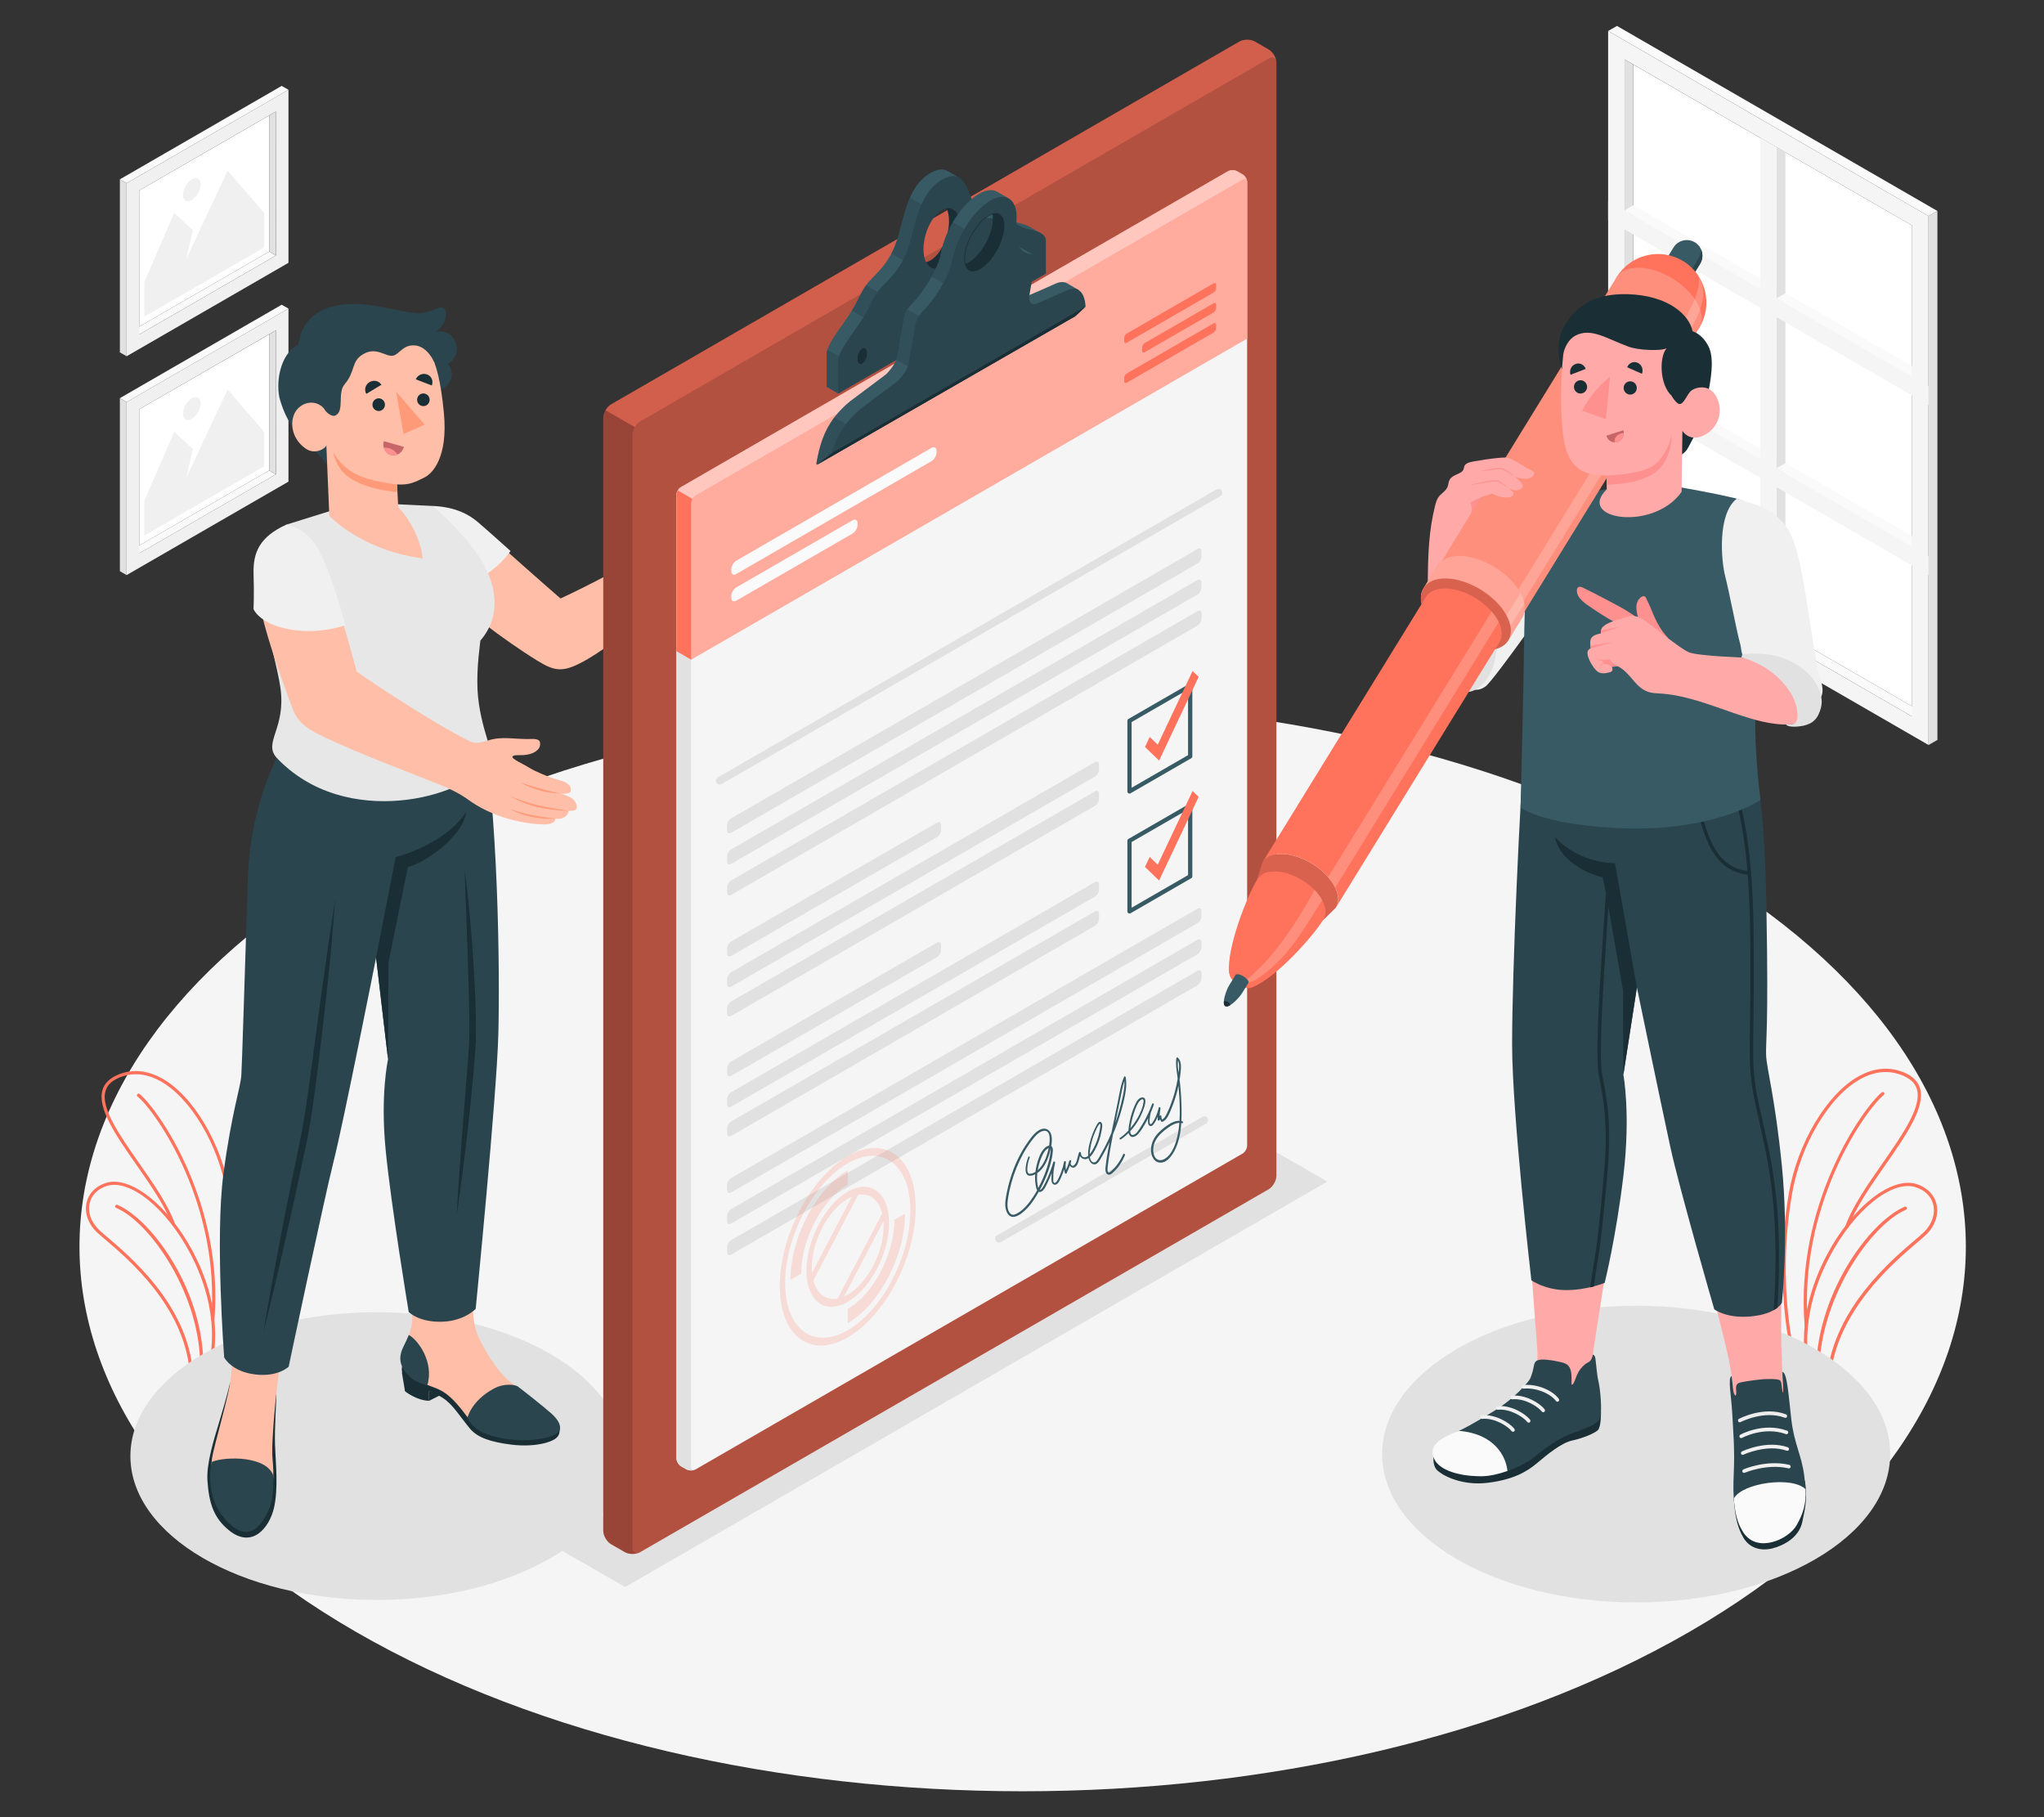 <?xml version="1.0" encoding="UTF-8"?>
<svg id="Layer_2" data-name="Layer 2" xmlns="http://www.w3.org/2000/svg" viewBox="0 0 540 480">
  <rect x="0" y="0" width="540" height="480" fill="#333333" stroke="none"/>
  <defs>
    <style>
      .cls-1, .cls-2, .cls-3, .cls-4, .cls-5, .cls-6, .cls-7, .cls-8, .cls-9, .cls-10, .cls-11, .cls-12, .cls-13, .cls-14, .cls-15, .cls-16, .cls-17, .cls-18, .cls-19, .cls-20, .cls-21, .cls-22, .cls-23, .cls-24, .cls-25, .cls-26, .cls-27 {
        stroke-width: 0px;
      }

      .cls-1, .cls-15 {
        opacity: .4;
      }

      .cls-1, .cls-19, .cls-20, .cls-25, .cls-27 {
        fill: #fff;
      }

      .cls-2 {
        fill: #ff9a79;
      }

      .cls-3, .cls-15, .cls-24 {
        fill: #ff735d;
      }

      .cls-4 {
        fill: #375a64;
      }

      .cls-5 {
        fill: #e1e1e1;
      }

      .cls-6 {
        fill: #ececec;
      }

      .cls-7 {
        fill: #ffbea7;
      }

      .cls-9, .cls-26 {
        fill: #2b454e;
      }

      .cls-10 {
        opacity: .3;
      }

      .cls-11 {
        fill: #c76668;
      }

      .cls-12 {
        fill: #f5f5f5;
      }

      .cls-13 {
        fill: #f0f0f0;
      }

      .cls-14 {
        fill: none;
      }

      .cls-16 {
        fill: #1a2e35;
      }

      .cls-17 {
        fill: #e7e7e7;
      }

      .cls-28, .cls-23 {
        opacity: .15;
      }

      .cls-18 {
        fill: #ff9090;
      }

      .cls-20 {
        opacity: .6;
      }

      .cls-21 {
        fill: #fafafa;
      }

      .cls-22 {
        fill: #ffaaa8;
      }

      .cls-24, .cls-25 {
        opacity: .2;
      }

      .cls-26 {
        opacity: .5;
      }

      .cls-27 {
        opacity: .35;
      }
    </style>
  </defs>
  <g id="Layer_2-2" data-name="Layer 2">
    <g>
      <g>
        <path id="Floor" class="cls-12" d="m93.98,227.57c-97.31,56.18-97.31,147.27,0,203.45,97.31,56.18,255.08,56.18,352.39,0,97.31-56.18,97.31-147.27,0-203.45-97.31-56.18-255.08-56.18-352.39,0Z"/>
        <g id="Picture">
          <g id="Frame">
            <polygon class="cls-21" points="35.01 145.11 36.77 146.16 72.88 125.31 71.13 124.26 35.01 145.11"/>
            <polygon class="cls-19" points="71.13 124.26 36.78 144.09 36.78 108.11 71.13 88.3 71.13 124.26"/>
            <path class="cls-13" d="m76.21,81.51l-42.75,24.68v45.71l42.75-24.68v-45.71Zm-3.32,43.79l-36.11,20.85v-38.04s36.11-20.85,36.11-20.85v38.04Z"/>
            <polygon class="cls-5" points="72.88 125.31 71.13 124.26 71.13 88.3 72.89 87.27 72.88 125.31"/>
            <polygon class="cls-21" points="76.21 81.51 74.42 80.49 31.67 105.17 33.45 106.2 76.21 81.51"/>
            <polygon class="cls-5" points="31.67 105.17 33.45 106.2 33.45 151.91 31.67 150.88 31.67 105.17"/>
          </g>
          <g id="Land">
            <polygon class="cls-13" points="69.78 123.18 38.12 141.47 38.12 132.32 46.03 114.04 50.97 118.61 49.19 126.27 60.13 102.89 69.78 114.04 69.78 123.18"/>
            <path class="cls-13" d="m50.67,105.21c-1.29.75-2.34,2.56-2.34,4.06,0,1.49,1.05,2.1,2.34,1.35,1.29-.75,2.34-2.56,2.34-4.06s-1.05-2.1-2.34-1.35Z"/>
          </g>
        </g>
        <g id="Picture-2" data-name="Picture">
          <g id="Frame-2" data-name="Frame">
            <polygon class="cls-21" points="35.01 87.3 36.77 88.35 72.88 67.5 71.13 66.45 35.01 87.3"/>
            <polygon class="cls-19" points="71.13 66.45 36.78 86.28 36.78 50.31 71.13 30.49 71.13 66.45"/>
            <path class="cls-13" d="m76.21,23.71l-42.75,24.68v45.71s42.75-24.68,42.75-24.68V23.71Zm-3.32,43.79l-36.11,20.85v-38.04s36.11-20.85,36.11-20.85v38.04Z"/>
            <polygon class="cls-5" points="72.88 67.5 71.13 66.45 71.13 30.49 72.89 29.46 72.88 67.5"/>
            <polygon class="cls-21" points="76.21 23.71 74.42 22.69 31.67 47.37 33.45 48.39 76.21 23.71"/>
            <polygon class="cls-5" points="31.67 47.37 33.45 48.39 33.45 94.1 31.67 93.08 31.67 47.37"/>
          </g>
          <g id="Land-2" data-name="Land">
            <polygon class="cls-13" points="69.79 65.38 38.12 83.66 38.12 74.52 46.03 56.23 50.97 60.81 49.19 68.47 60.13 45.08 69.79 56.23 69.79 65.38"/>
            <path class="cls-13" d="m50.67,47.41c-1.29.75-2.34,2.56-2.34,4.06,0,1.49,1.05,2.1,2.34,1.35,1.29-.75,2.34-2.56,2.34-4.06s-1.05-2.1-2.34-1.35Z"/>
          </g>
        </g>
        <g id="Window">
          <g id="Window-2" data-name="Window">
            <g id="Frame-3" data-name="Frame">
              <polygon class="cls-21" points="507.46 187.9 505.16 189.27 429.2 145.4 431.5 144.03 507.46 187.9"/>
              <polygon class="cls-19" points="431.5 144.03 505.16 186.57 505.16 59.57 431.5 17.05 431.5 144.03"/>
              <path class="cls-12" d="m424.85,147.91l84.65,48.88V57.07s-84.65-48.88-84.65-48.88v139.73Zm4.34-132.21l75.96,43.87v129.7s-75.96-43.87-75.96-43.87V15.7Z"/>
              <polygon class="cls-5" points="429.2 145.4 431.5 144.03 431.5 17.05 429.2 15.7 429.2 145.4"/>
              <polygon class="cls-21" points="505.16 141.68 505.16 144.38 429.2 100.51 431.5 99.14 505.16 141.68"/>
              <polygon class="cls-21" points="505.16 96.76 505.16 99.46 429.2 55.6 431.5 54.22 505.16 96.76"/>
              <polygon class="cls-21" points="424.85 8.18 427.19 6.85 511.84 55.73 509.5 57.07 424.85 8.18"/>
              <polygon class="cls-5" points="511.84 55.73 509.5 57.07 509.5 196.79 511.84 195.45 511.84 55.73"/>
              <polygon class="cls-5" points="471.69 40.25 469.35 38.9 469.35 168.61 471.69 167.27 471.69 40.25"/>
            </g>
            <polygon class="cls-12" points="465.01 36.4 469.35 38.9 469.35 168.61 465.01 166.09 465.01 36.4"/>
            <g>
              <polygon class="cls-12" points="424.85 53.09 424.85 58.1 509.5 106.98 509.5 101.97 424.85 53.09"/>
              <polygon class="cls-12" points="424.85 98 424.85 103 509.5 151.89 509.5 146.88 424.85 98"/>
            </g>
            <polygon class="cls-21" points="469.35 78.79 471.69 77.44 505.16 96.76 505.16 99.46 469.35 78.79"/>
            <polygon class="cls-21" points="469.35 123.68 471.69 122.33 505.16 141.65 505.16 144.35 469.35 123.68"/>
          </g>
        </g>
        <g id="Plants">
          <g>
            <path class="cls-3" d="m483.16,364.3c-.06,0-.12,0-.17,0l-5.05-1.3c-.14-.04-.26-.14-.3-.28-.05-.13-4.44-13.29,4.93-31.12,6.69-12.73,17.15-21,23.83-18.82,2.73.89,4.62,2.81,5.2,5.29.64,2.74-.37,5.75-2.71,8.04-.52.51-1.34,1.2-2.37,2.08-6.39,5.43-21.35,18.16-22.97,35.74-.01.13-.08.24-.18.32-.06.04-.12.06-.19.07Zm-4.77-2.09l4.33,1.11c1.89-17.67,16.81-30.36,23.22-35.81,1.02-.87,1.82-1.55,2.33-2.04,2.12-2.07,3.05-4.77,2.48-7.21-.51-2.2-2.15-3.85-4.62-4.66-6.28-2.04-16.29,6.04-22.78,18.4-8.53,16.23-5.46,28.45-4.94,30.21Z"/>
            <path class="cls-3" d="m480.29,363.57s-.04,0-.06,0c-.24,0-.44-.19-.44-.43-.37-20.54,13.84-40.32,23.4-44.39.22-.1.48,0,.57.23.09.22,0,.48-.23.57-9.46,4.03-23.23,24.1-22.88,43.58,0,.22-.16.41-.37.44Z"/>
          </g>
          <g>
            <path class="cls-3" d="m478.11,363.01c-.06,0-.13,0-.19-.01l-3.43-1.04c-.14-.04-.25-.15-.29-.29-.06-.2-6.1-19.82-1.65-46.24,2.27-13.46,10.12-26.6,18.66-31.23,4.11-2.22,8.15-2.5,12-.83,2.18.95,3.54,2.35,4.06,4.16,1.41,5-3.78,12.44-9.27,20.33-3.85,5.51-7.82,11.22-9.64,16.25-.08.23-.33.34-.56.26-.23-.08-.34-.33-.26-.56,1.85-5.14,5.86-10.89,9.74-16.45,5.37-7.71,10.45-14.99,9.15-19.59-.44-1.57-1.61-2.74-3.57-3.59-3.6-1.57-7.38-1.3-11.24.79-8.33,4.51-15.99,17.38-18.22,30.6-4.17,24.73.91,43.4,1.56,45.62l3.2.97c.23.07.36.31.29.54-.05.17-.19.28-.35.31Z"/>
            <path class="cls-3" d="m477.26,350.51s-.02,0-.03,0c-.24.02-.45-.16-.47-.4-2.58-31.77,15.14-57.2,20.38-61.57.18-.15.46-.13.61.06.15.19.13.46-.06.61-5.17,4.3-22.63,29.4-20.07,60.83.02.23-.14.43-.37.47Z"/>
          </g>
        </g>
        <g id="Plants-2" data-name="Plants">
          <g>
            <path class="cls-3" d="m50.26,362.39c-.1-.07-.17-.18-.18-.31-1.57-17.05-16.08-29.39-22.27-34.66-1-.85-1.79-1.52-2.3-2.02-2.27-2.22-3.26-5.13-2.63-7.79.56-2.4,2.4-4.27,5.04-5.13,6.47-2.11,16.62,5.92,23.11,18.26,9.09,17.3,4.82,30.06,4.78,30.19-.05.13-.16.24-.29.27l-4.9,1.26c-.06.01-.11.02-.17,0-.06,0-.13-.03-.18-.07Zm.02-31.26c-6.3-11.99-16.01-19.83-22.1-17.85-2.39.78-3.98,2.38-4.48,4.52-.55,2.37.34,4.99,2.4,7,.49.48,1.27,1.14,2.26,1.98,6.22,5.29,20.69,17.6,22.52,34.74l4.2-1.08c.5-1.71,3.48-13.56-4.79-29.3Z"/>
            <path class="cls-3" d="m53.22,361.74s.04,0,.06,0c.23,0,.43-.18.43-.42.36-19.92-13.42-39.11-22.7-43.06-.22-.09-.46,0-.56.22-.09.22,0,.46.22.56,9.17,3.91,22.53,23.38,22.19,42.27,0,.21.15.39.36.43Z"/>
          </g>
          <g>
            <path class="cls-3" d="m55.34,361.2c.06,0,.12,0,.19-.01l3.32-1.01c.13-.04.24-.14.28-.28.06-.19,5.92-19.22,1.6-44.85-2.2-13.06-9.81-25.8-18.1-30.29-3.99-2.16-7.9-2.43-11.64-.8-2.11.92-3.44,2.28-3.93,4.03-1.37,4.85,3.66,12.07,8.99,19.71,3.73,5.35,7.59,10.88,9.35,15.76.08.22.32.33.54.25.22-.08.33-.32.25-.54-1.8-4.99-5.69-10.57-9.45-15.96-5.21-7.47-10.14-14.53-8.87-19,.43-1.52,1.56-2.66,3.46-3.48,3.49-1.52,7.15-1.26,10.9.77,8.08,4.38,15.51,16.86,17.67,29.68,4.04,23.98-.89,42.1-1.51,44.25l-3.11.94c-.22.07-.35.3-.28.53.05.16.19.27.34.3Z"/>
            <path class="cls-3" d="m56.16,349.08s.02,0,.03,0c.23.02.44-.16.46-.39,2.5-30.81-14.68-55.48-19.77-59.72-.18-.15-.45-.13-.6.05-.15.18-.13.45.05.6,5.01,4.17,21.95,28.52,19.47,59-.02.22.14.42.36.45Z"/>
          </g>
        </g>
        <polygon id="Shadow" class="cls-5" points="350.68 312.1 165.16 419.21 145.58 407.94 331.1 300.84 350.68 312.1"/>
        <ellipse id="Shadow-2" data-name="Shadow" class="cls-5" cx="99.55" cy="384.62" rx="65.1" ry="38"/>
        <ellipse id="Shadow-3" data-name="Shadow" class="cls-5" cx="432.25" cy="384.09" rx="67.11" ry="39.18"/>
        <g id="Character">
          <g id="Bottom">
            <g id="Bottom-2" data-name="Bottom">
              <g>
                <polygon class="cls-16" points="113.34 370.03 116.75 368.3 113.34 367.41 113.34 370.03"/>
                <path class="cls-16" d="m147.51,375.79s-40.83-17.55-41.29-14.83c-.1.6-.07,1.14.05,1.63-.04-.05-.08-.1-.11-.15l.83,5.05s2.94,2.41,6.35,2.53c0-.24,0-1.75,0-2.61,1.11.44,2.25.97,3.61,1.83,2.63,1.67,4.34,4.63,7.16,8.06,2.05,2.5,5.65,3.62,10.97,4.29,5.73.72,10.74-.45,12.14-2,1.11-1.23.51-3.46.3-3.81Z"/>
                <path class="cls-7" d="m146.38,374.87c-.4-.4-1.87-1.96-3.85-3.66-1.73-1.48-3.76-3.36-5.93-4.86-.87-.6-2.2-1.56-2.94-2.34-.72-.74-1.41-1.51-2.05-2.32-2-2.52-3.63-5.29-5.03-8.17-.66-1.37-1.86-4.38-1.62-10,.36-8.52,1.01-11.6.95-17.13l-19.29,2.92c.61,3.06,1.33,9.89,1.68,13.37.54,5.29,1.33,5.79-.67,11.11-.59,1.57-1.48,3.08-1.53,4.75-.08,2.71,2.1,5.02,4.51,6.31,2,1.07,4.3,1.5,6.24,2.65,2.05,1.2,3.65,3.04,5.13,4.85,1.39,1.71,2.52,3.75,4.45,4.94,2.14,1.32,4.17,1.71,6.64,2.17,2.84.53,6.47.53,8.88.31,4.2-.39,7.31-1.96,4.43-4.87Z"/>
                <path class="cls-9" d="m144,371.94c-1.77-1.43-4.28-3.49-7.31-5.79-.67-.33-3.36-.92-6.28.67-5.97,3.24-6.93,7.72-6.93,7.72,0,0,1.34,2.99,4.98,4.2,7.01,2.91,19.44,1.76,19.51-1.43.04-2.03-1.84-3.62-3.99-5.36Zm-36.01-19.32s-.39,1.05-1.42,3.12c-1.03,2.07-1.2,4.11.16,6.14,1.79,2.68,3.96,3.48,6.17,4.02,1.83-6.07-2.47-12.01-4.91-13.28Z"/>
              </g>
              <g>
                <path class="cls-16" d="m73.01,368.16c.02,2.19-.51,8.69-.35,13.58.15,4.45.93,11.4-.28,16.58-1.24,5.31-5.84,10.87-11.93,5.87-3.78-3.1-5.25-6.77-5.65-13.18-.27-4.45,1.64-10.57,3.29-15.99,1.93-6.34,2.68-9.73,2.68-9.73l12.22,2.86Z"/>
                <path class="cls-7" d="m60.96,335.13c-.65,10.36.42,17.66.36,24.3-.13,3.09-.39,5.7-1.14,8.95-.97,4.22-2.58,10.08-3.26,12.81-.96,3.82-1.67,6.22-.41,10.55.1.34.25.66.42.98,1.8,3.58,6.51,6.35,8.05,5.95.41.71,1.48,1.15,2.66.98.17-.02.34-.06.51-.11.17-.05.34-.11.51-.19,1.02-.47,2.01-1.47,2.6-3.21.1-.29.19-.6.26-.93,1.22-5.32.48-8.79.42-10.88-.07-2.41.13-5.48.42-9.36.29-3.89,1.47-16.08,2.96-21.89,1.1-4.06,2.47-9.14,3.91-14.57l-18.28-3.38Z"/>
                <path class="cls-9" d="m55.9,386.17c3.79-1.56,14.69-1.58,16.32,3.69-.05,4.93-.09,8.28-3.33,12.51-4.3,5.62-9.65-.53-11.67-4.41-2.02-3.88-1.89-9.14-1.32-11.79Z"/>
              </g>
              <path class="cls-9" d="m79.05,189.18c-5.49,9.3-12.9,22.22-13.58,43.27-.91,28.06-1.51,48.15-1.71,51.53-.2,3.38-2.53,9.54-4.74,26.16-2.21,16.62.2,48.41.2,48.41,0,0,1.89,3.78,8.32,4.52,5.93.69,8.72-2.06,8.72-2.06,0,0,9.4-44.48,11.93-54.46,2.53-9.98,11.17-53.62,11.17-53.62l3.16,26.87s-2.07,9.15-.65,23.81c1.41,14.66,6.11,42.95,6.11,42.95,0,0,2.69,2.81,9,2.56,5.78-.23,8.69-3.39,8.69-3.39,0,0,5.53-55.82,5.98-72.38.45-16.56-.01-59.51-4.62-84.17h-47.97Z"/>
              <path class="cls-16" d="m104.52,226.41l-5.17,26.51,3.16,26.87.11-25.51,5.13-25.26c4.07-.85,14.53-7.84,15.42-14.58-5.65,8.74-18.65,11.96-18.65,11.96Zm-30.23,99.63c-1.69,8.61-3.26,17.24-4.72,25.89,2.14-8.51,4.17-17.05,6.08-25.6,1.94-8.56,3.77-17.1,5.59-25.72,1.71-8.64,3.93-28.17,4.9-36.89.99-8.72,1.75-17.45,2.4-26.2-1.34,8.67-2.55,17.36-3.78,26.03-1.25,8.67-3.54,28.16-5.28,36.72-1.78,8.55-3.55,17.17-5.21,25.78Zm49.61-62.15c.07,3.8.2,7.63.03,11.38-.18,3.77-.52,7.59-.82,11.38l-.9,11.41c-.6,7.61-1.12,15.23-1.55,22.86,1.12-7.56,2.1-15.14,2.93-22.73.84-7.6,1.64-15.17,2.11-22.85.19-7.72-.27-15.33-.75-22.96-.51-7.63-1.22-15.24-2.21-22.82l.82,22.89c.11,3.81.25,7.62.32,11.43Z"/>
            </g>
          </g>
          <g id="Top">
            <g id="Arm">
              <path class="cls-7" d="m171.18,162.18c-4.29,3.65-10.47,8.73-15.89,11.89-6.4,3.73-8.53,3.38-13.32.45-8.99-5.52-20.33-14.36-24.26-18.25-3.93-3.89-3.34-16.79-3.32-22.02,8.53.94,12.3,4.88,18.75,10.66,6.54,5.85,14.94,13.18,14.94,13.18,0,0,17.02-7.82,22.67-12.72.92-.8,1.34-2.12,1.55-3.19.4-2.01.56-3.9,1.37-5.81.79-1.87,1.73-3.6,2.45-5.5.15-.39.3-.78.58-1.08.19-.21.46-.37.74-.35.2.02.38.12.54.24,1.4,1.08,1.19,2.81.85,4.35-.13.6-.72,2.12-.42,2.7.37.73,1.48.17,1.94-.17.55-.41,1.07-.87,1.52-1.38,1.77-2.02,3.27-5.93,4.91-8.06.37-.48.8-.93,1.35-1.19s1.24-.27,1.73.09c.19.14.36.33.59.34.21,0,.39-.15.57-.27.54-.35,1.26-.39,1.83-.09.57.3.95.92.96,1.56,0,.28-.05.56.03.82.1.32.37.54.59.78.44.48.68,1.12.73,1.77.03.4-.18,1.4.08,1.69,1.08,1.2.79,2.86.16,4.19-1.09,2.3-3.52,6.39-5.09,8.39-2.9,3.68-6.63,6.44-11.23,10.12-1.79,1.43-5.64,4.94-7.89,6.85Z"/>
              <path class="cls-13" d="m114.35,133.64c5.94.27,9.52,2.24,11.93,4.3,2.42,2.06,8.59,7.6,8.59,7.6,0,0-5.73,9.12-18.34,10.38,0,0-2.5-3.63-2.95-11.03-.45-7.4.77-11.25.77-11.25Z"/>
              <path class="cls-2" d="m189.09,138.57c.54-.83,1.08-1.67,1.62-2.5.55-.86,1.11-1.73,1.79-2.5.5-.56.98-.96,1.75-.99.07,0,.08.15,0,.17-.88.18-1.47.89-1.89,1.63-.48.84-1,1.65-1.52,2.47-1.02,1.58-2,3.16-3.24,4.59-.04.05-.07-.05-.05-.08.47-.97.95-1.89,1.53-2.79Z"/>
              <path class="cls-2" d="m189.35,132.53c.49-.82,1.02-1.63,1.63-2.35.5-.6,1.4-1.67,2.29-1.43.02,0,.03.06,0,.06-.3.04-.56.26-.81.42-.32.2-.6.45-.84.73-.93,1.07-1.64,2.32-2.33,3.56-1,1.78-2.12,3.44-3.39,5.03-.02.03-.04-.03-.03-.05.07-.12.14-.25.21-.37.87-1.54,1.81-3.05,2.69-4.59.19-.33.39-.67.59-1.01Z"/>
              <path class="cls-2" d="m183.29,137.46c.85-1.95,1.97-3.76,3.04-5.6.54-.93,1.07-1.86,1.68-2.74.61-.88,1.35-1.63,2.09-2.39.08-.08.12.13.07.18-1.27,1.71-2.41,3.47-3.48,5.31-1.05,1.82-2.05,3.67-3.32,5.34-.06.08-.11-.05-.08-.1Z"/>
              <path class="cls-2" d="m179.64,146.83c-.11-.3.31-.78.43-1.07.27-.68.47-1.42.41-2.16-.1-1.2-.32-2.39-.9-3.46-.02-.03,0-.13.05-.09.36.24.6.46.84.82.25.36.45.71.58,1.13.35,1.17.22,2.38-.27,3.49-.21.47-.61,1.17-1.14,1.34Z"/>
            </g>
            <path id="Chest" class="cls-17" d="m72.98,200.05c-3.41-4.04,2.6-7.69,1.11-18.31-.74-5.26-3.75-16.26-3.75-16.26,0,0,8.22-6.57,5.35-26.91l18.81-5.86,19.85.94c2.58,2.24,7.89,7.22,11.69,12.65,5.49,7.83,6.47,16.46.87,22.9-.03.66-1.03,6.94-.76,12.85.24,5.33,1.69,10.26,2.37,12.5.57,1.87,1.35,4.42.15,6.94-5.4,8.95-37.4,18.07-55.69-1.44Z"/>
            <g id="Head">
              <path class="cls-9" d="m87.33,124.67c-1.21-3.06-3.32-4.76-4.87-6.25-3.82-3.68-6.53-6.33-8.45-12.7-1.25-4.12-.24-12.13,4.78-14.7,1.02-7.33,6.65-11.02,15.86-10.71,3.06.1,7.74,1,10.66,1.65,1.56.35,2.82.61,4.76.73,1.6.1,3.2-.28,4.71-.91.81-.34,1.76-.84,2.45-.38.4.27.52.79.55,1.26.11,1.9-.94,3.89-2.64,4.99,4.47-.82,5.75,3.3,5.55,4.95-.21,1.71-1.33,2.99-2.44,3.53,1.22,1.15,1.47,3.15.59,4.66-.81,1.4-2.36,2.25-3.82,3.02-4.55,2.4-8.41,5.92-12.43,9.11-3.83,3.04-15.25,11.57-15.25,11.76Z"/>
              <g>
                <path class="cls-7" d="m107.98,88.82c4.44,1.85,7.69,3.63,9.29,20.24,1.14,11.83-3.08,16.03-5.09,17.04-2.74,1.37-4.11,2.03-7.28,1.87l.31,6s5.4,5.2,6.47,13.53c-16.32-2.14-24.68-11.26-24.68-11.26l-.78-18.61c-.21.84-3,2.61-5.5.84-4.27-3-4.19-8.12-2.19-10.37,2.32-2.61,6.07-2.16,7.54.51,0,0-1.86-11.2,4.72-16.3,7.73-5.99,11.97-5.69,17.18-3.51Z"/>
                <g>
                  <g>
                    <path class="cls-11" d="m101.39,116.53c-.44,1.6.39,3.24,1.86,3.66,1.47.42,3.02-.54,3.47-2.14l-5.32-1.52Z"/>
                    <path class="cls-18" d="m103.25,120.2c-.93-.26-1.6-1.02-1.86-1.94,1.44-.13,2.8.57,3.63,1.79-.55.24-1.17.32-1.77.14Z"/>
                  </g>
                  <polygon class="cls-2" points="104.64 103.43 106.61 114.63 112.18 112.18 104.64 103.43"/>
                  <path class="cls-2" d="m104.91,127.97c-9.48-1.2-13.59-3.08-16.9-8.54,0,0,.66,3.34,2.82,5.52,4.38,4.41,14.18,5.02,14.18,5.02l-.1-2Z"/>
                  <path class="cls-16" d="m100.76,101.64l-3.98,2.4c-.64-1.05-.26-2.45.84-3.11,1.1-.66,2.51-.35,3.14.71Z"/>
                  <path class="cls-16" d="m114.07,101.82l-4.23-1.62c.5-1.16,1.85-1.74,3.01-1.29,1.17.45,1.71,1.76,1.22,2.92Z"/>
                  <path class="cls-16" d="m110.2,105.46c-.07.92.6,1.73,1.51,1.81.91.08,1.71-.61,1.79-1.53.08-.92-.6-1.73-1.51-1.81-.91-.08-1.71.61-1.79,1.53Z"/>
                  <path class="cls-16" d="m98.4,106.75c-.08.92.6,1.73,1.51,1.81.91.08,1.71-.61,1.79-1.53.07-.92-.6-1.73-1.51-1.81-.91-.08-1.71.61-1.79,1.53Z"/>
                </g>
              </g>
              <path class="cls-9" d="m103.86,93.94c-1.94.44-4.38-2.51-7.97-.36-3.18,1.9-1.91,4.48-4.86,7.94-1.96,2.3.05,7.03-2.4,8.22-1.09.53-2.55-1.1-2.55-1.1,0,0-2.11-2.87-1.64-9.8.47-6.93,10.04-12.14,16.97-12.85,6.93-.71,13.28,3.46,13.31,9.66,0,0-1.77-4.12-5.04-4.4-3.27-.27-4.07,2.29-5.82,2.69Z"/>
            </g>
            <g id="Arm-2" data-name="Arm">
              <g>
                <path class="cls-7" d="m151.46,211.16c-.85-.86-3.45-1.55-3.45-1.55,0,0,2.6.37,2.79-.72.18-1.09-.39-1.95-2.38-2.64-1.34-.47-2.36-.43-7.05-2.62-.97-.45-1.85-1.04-2.77-1.55-1-.55-2-.98-2.91-1.69-.17-.13-.35-.31-.3-.51.12-.58,2.45-.38,2.9-.42,1.12-.1,2.24-.31,3.19-.95.4-.27.76-.6.99-1.02.23-.42.26-.91.19-1.39-.16-1.02-1.84-.93-2.8-.9-3.81.11-7.19-.81-10.89.38-1.19.38-3.15.93-4.29.44-6.84-2.96-26.14-15.44-30.45-18.67,0,0-3.6-13.45-6.64-22.72-3.68-11.19-7.38-14.72-11.48-15.49-9.21,3.94-9.97,9.91-6.98,22.89,1.63,7.06,4.65,15.59,7.87,24.41,1.41,3.85,2.89,5.54,8.83,8.34,9.78,4.6,20.11,8.38,29.99,12.34,2.78,1.11,5.52,2.39,7.95,4.16,5.39,3.93,12.73,6.19,19.36,6.47,3.87.16,3.6-1.51,3.6-1.51,2.46.41,3.5-1.31,3.51-2.04,0,0,1.09-.03,1.42-.12,1.14-.29.87-1.82-.18-2.9Z"/>
                <path class="cls-2" d="m137.41,206.69c3.18,1.75,6.82,2.78,10.46,2.91-3.55-.8-7-1.78-10.46-2.91Zm-2.74,3.5c4.58,2.91,10.21,3.83,15.55,3.98-5.3-.84-10.66-1.68-15.55-3.98Zm12.04,6.03c-4.14-.46-8.13-1.1-12.04-2.58,3.61,2.09,7.91,2.8,12.04,2.58Z"/>
              </g>
              <path class="cls-13" d="m75.69,138.56c-7.11,3.23-8.87,7.38-8.7,13.01.18,5.64-.01,9.33-.01,9.33,0,0,1.34,3.53,8.49,5.13,8.41,1.88,15.75-.89,15.75-.89,0,0-1.88-7.33-4.38-13.86-2.5-6.53-4.75-11.2-11.14-12.71Z"/>
            </g>
          </g>
        </g>
        <g id="Board">
          <path class="cls-3" d="m165.05,409.97l-3.61-2.08c-1.14-.66-2.06-2.26-2.06-3.57V110.4c0-1.31.92-2.91,2.06-3.57L327.42,11c1.14-.66,2.98-.66,4.12,0l3.61,2.09c1.14.66,2.06,2.26,2.06,3.57v293.91c0,1.31-.92,2.91-2.06,3.57l-165.99,95.83c-1.14.66-2.98.66-4.12,0Z"/>
          <path class="cls-10" d="m165.05,409.97l-3.61-2.08c-1.14-.66-2.06-2.26-2.06-3.57V110.4c0-1.31.92-2.91,2.06-3.57L327.42,11c1.14-.66,2.98-.66,4.12,0l3.61,2.09c1.14.66,2.06,2.26,2.06,3.57v293.91c0,1.31-.92,2.91-2.06,3.57l-165.99,95.83c-1.14.66-2.98.66-4.12,0Z"/>
          <path class="cls-15" d="m337.2,16.32c-.14-1.07-1.01-1.46-2.04-.86l-165.99,95.83c-.57.32-1.08.89-1.46,1.53l-7.74-4.46c.38-.65.89-1.2,1.46-1.53L327.42,11c1.14-.66,2.99-.66,4.12,0l3.62,2.08c1.04.6,1.9,2,2.04,3.24Z"/>
          <path class="cls-23" d="m168.81,410.13s-.09.04-.12.05c-.07.03-.13.06-.21.08-.03,0-.06.02-.09.03-.12.04-.25.07-.38.1h-.05c-.82.15-1.72.09-2.46-.2-.16-.06-.31-.13-.46-.21l-3.62-2.08c-1.13-.67-2.06-2.26-2.06-3.57V110.4c0-.66.23-1.39.6-2.04l7.74,4.46c-.38.65-.61,1.38-.61,2.04v293.91c0,.47.11.84.31,1.09.26.31.65.45,1.1.35.09-.02.19-.05.29-.09Z"/>
        </g>
        <g id="Clip">
          <path class="cls-4" d="m275.08,61.66c-.07-.04-.16-.09-.24-.14l-2.7-1.55c-.63-.4-1.62-.78-3.15-1.12-.47-.11-.89-.23-1.25-.35-.46-.16-.85-.32-1.19-.49l.2-.25h0s-3.06-1.77-3.06-1.77h0c-.24-.13-.5-.24-.8-.32-1.15-.28-2.87.39-4.59.2-1.09-.12-2.18-.59-3.12-1.85-1.04-1.4-1.67-3.87-2.6-5.9l.8-1.19c-.08-.05-.17-.1-.26-.14l-2.8-1.62c-.45-.26-.97-.42-1.56-.42-.82,0-1.78.29-2.94.95-6.7,3.87-6.93,13.07-9.35,19.11-2.42,6.06-5.83,7.94-7.69,10.55-1.88,2.6-1.99,4.53-6.11,10.21-4.12,5.68-4.29,7.07-4.29,8.14v8.47l3.05,1.76,54.87-31.69-1.23-10.59Zm-50.31,32.63c-.71.41-1.3-.14-1.3-1.25s.59-2.33,1.3-2.75c.71-.41,1.29.15,1.29,1.25s-.58,2.33-1.29,2.74Zm24.1-23.76c-1.8,1.04-3.38.45-4.23-1.29-2.12.41-3.71-1.64-3.71-5.17,0-4.16,2.19-8.79,4.89-10.35,1.8-1.04,3.38-.45,4.22,1.29,2.13-.42,3.71,1.63,3.71,5.17,0,4.16-2.18,8.79-4.89,10.35Zm18.22-.68c-.71.41-1.29-.14-1.29-1.24s.58-2.33,1.29-2.74c.72-.41,1.3.14,1.3,1.25s-.58,2.32-1.3,2.73Z"/>
          <path class="cls-26" d="m224.49,95.81l-5.9-3.41c-.17.57-.19.96-.19,1.31v8.47l3.05,1.76,3.05-1.76v-6.37Z"/>
          <path class="cls-26" d="m230.59,85.24l3.05-7.04-4.85-2.84s0,0,0,0c-1.42,1.97-1.83,3.56-3.74,6.68l5.54,3.2Z"/>
          <path class="cls-26" d="m242.79,71.16l.4-2.05c-1.35-.56-2.24-2.38-2.24-5.04,0-3.53,1.58-7.4,3.71-9.44l-4.23-2.44c-1.8,4.1-2.47,8.94-3.94,12.62-.31.78-.64,1.49-.98,2.14l7.28,4.2Z"/>
          <path class="cls-9" d="m275.08,61.66c-.07-.04-.16-.09-.24-.14-.63-.32-1.53-.63-2.81-.92-2.43-.55-3.47-1.4-4.29-2.1-.34-.29-.64-.54-.99-.74-.24-.14-.5-.26-.82-.33-1.85-.44-5.21,1.57-7.63-1.56-.02-.03-.05-.07-.08-.1-1.69-2.27-2.3-7.35-4.83-8.84-.08-.05-.17-.1-.26-.14-1.04-.49-2.4-.4-4.26.67-6.7,3.87-6.93,13.07-9.35,19.11-2.42,6.06-5.83,7.94-7.69,10.55-1.88,2.6-1.98,4.53-6.11,10.21-4.12,5.68-4.28,7.07-4.28,8.14v8.47l54.87-31.69v-8.46c0-.7-.07-1.44-1.23-2.13Zm-47.27,34.39c-.71.41-1.29-.14-1.29-1.25s.58-2.33,1.29-2.75c.72-.41,1.29.15,1.29,1.25s-.57,2.33-1.29,2.74Zm21.06-25.51c-1.8,1.04-3.38.45-4.23-1.29-.43-.87-.67-2.03-.67-3.42,0-4.16,2.19-8.79,4.89-10.35.41-.23.8-.39,1.18-.47,2.13-.42,3.71,1.63,3.71,5.17,0,4.16-2.18,8.79-4.89,10.35Zm21.27,1.07c-.72.41-1.3-.14-1.3-1.24s.58-2.33,1.3-2.74c.71-.41,1.29.14,1.29,1.25s-.58,2.32-1.29,2.73Z"/>
          <path class="cls-16" d="m253.76,60.18c0,4.16-2.18,8.79-4.89,10.35-1.8,1.04-3.38.45-4.23-1.29.38-.08.77-.23,1.19-.47,2.7-1.56,4.89-6.19,4.89-10.35,0-1.39-.24-2.54-.67-3.42,2.13-.42,3.71,1.63,3.71,5.17Z"/>
          <path class="cls-16" d="m227.81,96.04c-.71.41-1.3-.14-1.3-1.24s.58-2.33,1.3-2.75c.71-.41,1.29.15,1.29,1.25s-.58,2.32-1.29,2.74"/>
          <path class="cls-16" d="m270.14,71.61c-.71.41-1.3-.14-1.3-1.24s.58-2.33,1.3-2.75c.71-.41,1.29.15,1.29,1.25s-.58,2.32-1.29,2.74"/>
        </g>
        <g id="Papet">
          <path class="cls-12" d="m179.94,128.66l144.44-83.39c.68-.39,1.79-.39,2.47,0l1.39.8c.68.39,1.24,1.35,1.24,2.14v254.38c0,.79-.55,1.75-1.24,2.14l-144.44,83.39c-.68.39-1.79.39-2.47,0l-1.4-.81c-.68-.39-1.23-1.35-1.23-2.14v-254.38c0-.79.55-1.75,1.23-2.14Z"/>
          <path class="cls-5" d="m183.51,388.25c-.14.06-.3.1-.46.12-.08,0-.16.02-.24.03-.25.02-.5,0-.75-.03-.16-.03-.31-.07-.46-.12-.1-.04-.19-.09-.28-.13l-1.39-.8c-.69-.4-1.24-1.36-1.24-2.15v-254.38c0-.4.13-.84.36-1.22l3.86,2.23c-.22.39-.36.83-.36,1.22v254.37c0,.68.4,1.01.94.85Z"/>
          <g>
            <g>
              <path class="cls-3" d="m328.25,46.07l-1.39-.8c-.68-.39-1.79-.39-2.47,0l-144.44,83.39c-.68.39-1.23,1.36-1.23,2.14v41.18s3.87,2.24,3.87,2.24l146.91-84.82v-41.19c0-.79-.55-1.75-1.24-2.14Z"/>
              <path class="cls-1" d="m328.25,46.07l-1.39-.8c-.68-.39-1.79-.39-2.47,0l-144.44,83.39c-.68.39-1.23,1.36-1.23,2.14v41.18s3.87,2.24,3.87,2.24l146.91-84.82v-41.19c0-.79-.55-1.75-1.24-2.14Z"/>
            </g>
            <g>
              <path class="cls-3" d="m329.44,47.84c-.15-.5-.63-.67-1.19-.34l-144.44,83.39c-.34.2-.66.53-.88.92l-3.86-2.23c.22-.39.53-.73.88-.92l144.44-83.39c.68-.4,1.79-.4,2.47,0l1.4.8c.58.34,1.07,1.08,1.19,1.77Z"/>
              <path class="cls-20" d="m329.44,47.84c-.15-.5-.63-.67-1.19-.34l-144.44,83.39c-.34.2-.66.53-.88.92l-3.86-2.23c.22-.39.53-.73.88-.92l144.44-83.39c.68-.4,1.79-.4,2.47,0l1.4.8c.58.34,1.07,1.08,1.19,1.77Z"/>
            </g>
            <path class="cls-3" d="m178.71,130.8v41.18s3.87,2.24,3.87,2.24v-41.19c0-.39.14-.83.36-1.22l-3.86-2.23c-.23.38-.36.82-.36,1.22Z"/>
          </g>
        </g>
        <g id="Clip-2" data-name="Clip">
          <path class="cls-4" d="m284.94,76.59l-3.03-1.76c-.78-.45-1.81-.46-3.05.09-3.54,1.56-5.07,2.27-6.91,3.03-.42.17-.85.35-1.32.53-.71.29-2.15.05-1.7-2.45l3.97-8.77s-.05-.02-.07-.04l-2.98-1.73c-.14-.08-.3-.14-.5-.17-.1-.02-.21-.03-.33-.03-1.93-.04-2.48-12.48-2.49-12.86h0s-.14-.08-.14-.08l-2.95-1.7c-.49-.29-1.06-.43-1.68-.43-.83,0-1.76.26-2.79.79-4.63,2.43-9.31,9.64-10.45,16.11-.72,4.08-4.83,10.37-7.2,12.68-2.38,2.33-2.54,4.25-2.54,4.25l-1.11,6.56-.59,3.35c-.44,2.5-3,4.92-3,4.92l-9.56,7.16c-5.98,4.97-7.67,9.98-8.82,16.19,0,0,0,.04,0,.05-.04.22,0,.37.11.43.04.02.08.02.11,0h0s0,0,.02,0l1.22-.7,65.74-37.92c.26-.14.53-.56.6-.92,0,0,0-.02.01-.03,0-.02,0-.02,0-.02.38-2.27,1.47-6.51,1.47-6.51l-.05-.02Zm-19.74-15.3c-.71,3.98-3.57,8.41-6.43,9.91-1.97,1.03-3.4.39-3.88-1.42-.87.27-1.61.16-2.15-.28-.92-.72,7.46-15.1,8.14-14.78.61.28,1.04.87,1.26,1.72,2.35-.71,3.69,1.28,3.06,4.85Z"/>
          <path class="cls-26" d="m225.23,113.02l-4.79-2.76c-2.78,3.66-3.9,7.5-4.72,11.97,0,0,0,.04,0,.05-.04.22,0,.37.11.43.04.02.08.02.11,0h0s0,0,.02,0h.01s3.78-3,3.78-3l5.5-6.67Z"/>
          <path class="cls-26" d="m236.77,95.04l6.75,3.9,2.31-13.7-6.09-3.52c-.87,1.37-.95,2.32-.95,2.32l-1.11,6.56-.59,3.35c-.06.37-.18.73-.32,1.09Z"/>
          <path class="cls-26" d="m251.73,58.72c-1.54,2.64-2.71,5.59-3.2,8.41-.31,1.75-1.24,3.9-2.39,5.97l5.79,3.35,2.88-6.65c-.83.24-1.54.13-2.07-.29-.47-.37,1.52-4.35,3.65-8.09l-4.66-2.69Z"/>
          <path class="cls-9" d="m284.99,76.61l-.05-.02c-.78-.44-1.8-.44-3.03.1-4.35,1.91-5.66,2.54-8.23,3.57-.69.28-2.08.05-1.72-2.3,0-.05.02-.11.02-.16l.59-3.35.91-5.21s.38-1.43-.58-1.97c-.02-.02-.05-.02-.07-.04-.2-.1-.44-.16-.76-.17-.92-.02-1.95-.65-2.72-1.73-.88-1.23-1.4-3.05-1.02-5.22.69-3.91-.07-6.65-1.8-7.67-.05-.03-.09-.06-.14-.08-1.12-.59-2.62-.5-4.38.43-4.63,2.43-9.31,9.64-10.45,16.11-.72,4.08-4.83,10.37-7.2,12.68-2.38,2.33-2.54,4.25-2.54,4.25l-1.11,6.56-.59,3.35c-.44,2.5-3,4.92-3,4.92l-9.55,7.16c-4.49,3.73-6.62,7.64-7.86,11.9,0,0-3.58,2.78-3.81,3h0s0,.01,0,0h0s1.22-.71,1.22-.71l65.93-37.9s.76-.41.92-.52c.17-.1,2.82-2.61,2.82-2.61-.11-2.16-.74-3.7-1.85-4.36Zm-19.79-15.33c-.71,3.98-3.57,8.41-6.43,9.91-1.97,1.03-3.4.39-3.88-1.42-.2-.81-.23-1.85,0-3.09.71-3.98,3.58-8.41,6.43-9.9.29-.15.56-.27.83-.35,2.35-.71,3.69,1.28,3.06,4.85Z"/>
          <path class="cls-16" d="m265.2,61.28c-.71,3.98-3.57,8.41-6.43,9.91-1.97,1.03-3.4.39-3.88-1.42.26-.08.54-.2.83-.35,2.85-1.49,5.73-5.93,6.43-9.91.22-1.23.2-2.27,0-3.09,2.35-.71,3.69,1.28,3.06,4.85Z"/>
          <path class="cls-16" d="m262.45,56.61h0c.61,0,1.06.22,1.37.67,1.18,1.68.05,5.96-.44,7.33-.68,1.91-5.1,6.37-6.32,6.37-1.08-.05-1.87-1.1-1.99-1.28-.2-.82-.2-1.84,0-2.97.7-3.93,3.54-8.31,6.34-9.77.27-.14.54-.26.78-.33.09,0,.18-.01.27-.01m0-.19c-.1,0-.2,0-.3.02-.26.08-.54.2-.83.35-2.85,1.49-5.73,5.92-6.43,9.9-.22,1.23-.2,2.27,0,3.09,0,0,.87,1.32,2.16,1.38,0,0,.02,0,.03,0,1.32,0,5.77-4.51,6.48-6.5.7-1.95,2.25-8.24-1.11-8.24h0Z"/>
          <path class="cls-16" d="m215.93,122.71l67.16-38.61s.76-.42.93-.52c.16-.1,2.82-2.62,2.82-2.62l-67.11,38.73s-4.07,3.15-3.8,3.01Z"/>
        </g>
        <g>
          <g>
            <path class="cls-4" d="m298.4,209.62c-.1,0-.19-.02-.28-.08-.17-.1-.28-.29-.28-.49v-18.65c0-.2.11-.39.28-.49l16.04-9.26c.18-.1.39-.1.56,0,.17.1.28.29.28.49v18.65c0,.2-.11.39-.28.49l-16.04,9.26c-.09.05-.18.08-.28.08Zm.56-18.89v17.35l14.91-8.61v-17.35s-14.91,8.61-14.91,8.61Z"/>
            <g>
              <path class="cls-5" d="m192.09,250.57v1.29c0,.7.49.98,1.1.63l54.33-31.36c.61-.35,1.1-1.2,1.1-1.9v-1.29c0-.7-.49-.98-1.1-.63l-54.33,31.36c-.6.35-1.1,1.2-1.1,1.9Z"/>
              <path class="cls-5" d="m192.09,258.69v1.29c0,.7.49.98,1.1.63l96.06-55.47c.61-.35,1.1-1.2,1.1-1.9v-1.29c0-.7-.49-.98-1.1-.63l-96.06,55.47c-.6.35-1.1,1.2-1.1,1.9Z"/>
              <path class="cls-5" d="m192.09,266.42v1.29c0,.7.49.98,1.1.63l96.06-55.47c.61-.35,1.1-1.2,1.1-1.9v-1.29c0-.7-.49-.98-1.1-.63l-96.06,55.47c-.6.35-1.1,1.2-1.1,1.9Z"/>
            </g>
            <polygon class="cls-3" points="306.22 200.9 302.49 197.31 303.74 194.66 305.86 196.71 315.06 177.25 316.67 178.79 306.22 200.9"/>
          </g>
          <g>
            <path class="cls-4" d="m298.4,241.31c-.1,0-.19-.02-.28-.08-.17-.1-.28-.29-.28-.49v-18.65c0-.2.11-.39.28-.49l16.04-9.26c.18-.1.39-.1.56,0,.17.1.28.29.28.49v18.65c0,.2-.11.39-.28.49l-16.04,9.26c-.09.05-.18.08-.28.08Zm.56-18.89v17.35l14.91-8.61v-17.35s-14.91,8.61-14.91,8.61Z"/>
            <g>
              <path class="cls-5" d="m192.09,282.26v1.29c0,.7.49.98,1.1.63l54.33-31.36c.61-.35,1.1-1.2,1.1-1.9v-1.29c0-.7-.49-.98-1.1-.63l-54.33,31.36c-.6.35-1.1,1.2-1.1,1.9Z"/>
              <path class="cls-5" d="m192.09,290.39v1.29c0,.7.49.98,1.1.63l96.06-55.47c.61-.35,1.1-1.2,1.1-1.9v-1.29c0-.7-.49-.98-1.1-.63l-96.06,55.47c-.6.35-1.1,1.2-1.1,1.9Z"/>
              <path class="cls-5" d="m192.09,298.12v1.29c0,.7.49.98,1.1.63l96.06-55.47c.61-.35,1.1-1.2,1.1-1.9v-1.29c0-.7-.49-.98-1.1-.63l-96.06,55.47c-.6.35-1.1,1.2-1.1,1.9Z"/>
            </g>
            <polygon class="cls-3" points="306.22 232.59 302.49 229 303.74 226.36 305.86 228.4 315.06 208.94 316.67 210.49 306.22 232.59"/>
          </g>
        </g>
        <g>
          <path class="cls-5" d="m192.09,218.05v1.29c0,.7.49.98,1.1.63l123.14-71.11c.61-.35,1.1-1.2,1.1-1.9v-1.29c0-.7-.49-.98-1.1-.63l-123.14,71.11c-.6.35-1.1,1.2-1.1,1.9Z"/>
          <path class="cls-5" d="m192.09,226.25v1.29c0,.7.49.98,1.1.63l123.14-71.11c.61-.35,1.1-1.2,1.1-1.9v-1.29c0-.7-.49-.98-1.1-.63l-123.14,71.11c-.6.35-1.1,1.2-1.1,1.9Z"/>
          <path class="cls-5" d="m192.09,234.46v1.29c0,.7.49.98,1.1.63l123.14-71.11c.61-.35,1.1-1.2,1.1-1.9v-1.29c0-.7-.49-.98-1.1-.63l-123.14,71.11c-.6.35-1.1,1.2-1.1,1.9Z"/>
        </g>
        <g>
          <path class="cls-5" d="m192.09,313.05v1.29c0,.7.49.98,1.1.63l123.14-71.11c.61-.35,1.1-1.2,1.1-1.9v-1.29c0-.7-.49-.98-1.1-.63l-123.14,71.11c-.6.35-1.1,1.2-1.1,1.9Z"/>
          <path class="cls-5" d="m192.09,321.26v1.29c0,.7.49.98,1.1.63l123.14-71.11c.61-.35,1.1-1.2,1.1-1.9v-1.29c0-.7-.49-.98-1.1-.63l-123.14,71.11c-.6.35-1.1,1.2-1.1,1.9Z"/>
          <path class="cls-5" d="m192.09,329.46v1.29c0,.7.49.98,1.1.63l123.14-71.11c.61-.35,1.1-1.2,1.1-1.9v-1.29c0-.7-.49-.98-1.1-.63l-123.14,71.11c-.6.35-1.1,1.2-1.1,1.9Z"/>
        </g>
        <g>
          <path class="cls-21" d="m194.53,148.1l51.55-29.79c.74-.43,1.35-.08,1.35.78v.4c0,.86-.6,1.9-1.35,2.33l-51.55,29.79c-.74.43-1.35.08-1.34-.78v-.4c0-.86.6-1.9,1.35-2.33Z"/>
          <path class="cls-21" d="m194.53,155.15l30.68-17.71c.74-.43,1.35-.08,1.35.78v.4c0,.86-.6,1.9-1.35,2.33l-30.68,17.71c-.74.43-1.35.08-1.34-.78v-.4c0-.86.6-1.9,1.35-2.33Z"/>
          <g>
            <path class="cls-3" d="m297.67,88.11l22.93-13.25c.37-.21.67-.04.67.39v.87c0,.43-.3.95-.67,1.16l-22.93,13.25c-.37.21-.67.04-.67-.39v-.87c0-.43.3-.95.67-1.16Z"/>
            <path class="cls-3" d="m297.67,98.67l22.93-13.25c.37-.21.67-.04.67.39v.87c0,.43-.3.95-.67,1.16l-22.93,13.25c-.37.21-.67.04-.67-.39v-.87c0-.43.3-.95.67-1.16Z"/>
            <path class="cls-3" d="m302.4,90.63l18.2-10.51c.37-.21.67-.04.67.39v.87c0,.43-.3.95-.67,1.16l-18.2,10.51c-.37.21-.67.04-.67-.39v-.87c0-.43.3-.95.67-1.16Z"/>
          </g>
        </g>
        <path class="cls-5" d="m190.14,207.25c-.35,0-.69-.18-.88-.51-.28-.49-.11-1.11.37-1.39l131.78-76.08c.49-.28,1.11-.12,1.39.37.28.49.11,1.11-.37,1.39l-131.78,76.08c-.16.09-.34.14-.51.14Z"/>
        <path class="cls-5" d="m263.91,328.23c-.35,0-.69-.18-.88-.51-.28-.49-.11-1.11.37-1.39l54.27-31.32c.49-.28,1.11-.12,1.39.37.28.49.11,1.11-.37,1.39l-54.27,31.32c-.16.09-.34.14-.51.14Z"/>
        <path class="cls-4" d="m296.73,304.91c-.77,1.78-1.92,3.38-3.24,4.48-.14.12-.3.27-.47.3-.28.05-.37-.19-.41-.5-.06-.51.04-1.06.1-1.56.12-1.04.27-2.07.44-3.09.27-1.65.58-3.3.9-4.94.29-.7.58-1.4.84-2.11.76-2.05,1.4-4.17,1.92-6.34.5-2.11.97-4.41.59-6.59-.04-.21-.32-.37-.42-.14-.9,2.01-1.22,4.43-1.68,6.65-.53,2.57-1.06,5.13-1.58,7.69-.03.17-.07.34-.1.51-.51,1.22-1.06,2.4-1.65,3.55-.35.68-.71,1.34-1.09,2-.35.61-.7,1.3-1.13,1.82-.58.69-1.34.47-1.68-.41-.07-.19-.12-.39-.15-.59.53-.48.96-1.19,1.34-1.87.42-.76.78-1.57,1.08-2.41.31-.88.54-1.79.7-2.73.1-.61.33-1.54-.04-2.06-.41-.57-.9-.05-1.18.44-.45.78-.84,1.61-1.17,2.49-.63,1.67-1.24,3.72-1.18,5.6,0,.07,0,.15.01.22-.06.05-.12.1-.18.14-.65.46-1.71.31-1.73-.88,0-.3-.36-.42-.48-.16-.41.9-.44,2.04-.93,2.88-.22.38-.64.84-1.01.57-.18-.13-.3-.4-.29-.66.05-.13.09-.27.14-.4.09-.28-.29-.49-.43-.29-.13.19-.19.39-.2.58-.23.68-.48,1.34-.76,1.98-.12-.68-.11-1.38-.01-2.08.04-.27-.42-.45-.47-.16-.19.93-.44,1.83-.76,2.7-.16.45-.34.89-.54,1.31-.22.47-.45,1.04-.79,1.38-.15.15-.37.3-.56.19-.23-.13-.22-.58-.22-.88-.01-.49,0-.99.03-1.49.07-.98.24-1.94.46-2.88.08-.33-.39-.53-.48-.21-.45,1.52-.99,3-1.62,4.4-.31.68-.64,1.37-1,2.01-.17.3-.6.97-.96.96.07-.13.14-.27.21-.4.8-1.52,1.52-3.1,2.09-4.78.55-1.61,1.04-3.38,1.17-5.13.04-.55-.09-1.07-.42-1.3.16-.91.21-1.84.06-2.69-.29-1.57-1.46-2.16-2.61-1.8-1.38.43-2.46,1.81-3.41,3.12-1.82,2.51-3.31,5.41-4.4,8.54-.55,1.58-1,3.21-1.34,4.88-.32,1.57-.74,3.48-.21,5.02,1.28,3.68,4.85.29,6.29-1.5.85-1.06,1.61-2.25,2.3-3.5.4.18.82-.04,1.15-.38.49-.51.82-1.27,1.15-1.95.4-.83.77-1.68,1.11-2.56-.02.32-.03.65-.04.98,0,.51-.06,1.19.18,1.62.18.32.5.46.81.44.81-.08,1.28-1.36,1.64-2.17.27-.62.5-1.26.7-1.91.05.34.13.67.23,1,.06.21.34.25.43.05.31-.65.58-1.32.84-2.01.26.37.67.61,1.04.52,1.11-.27,1.31-1.85,1.66-3.08.16.29.39.52.66.67.53.3,1.09.22,1.6-.11.12.52.35.98.7,1.3.47.43,1.07.51,1.57.09.6-.49,1.04-1.41,1.46-2.14.47-.82.92-1.65,1.35-2.51.17-.33.32-.67.48-1-.27,1.4-.53,2.8-.75,4.21-.09.6-.17,1.2-.24,1.8-.06.5-.15,1.03-.09,1.54.09.83.62,1.29,1.25,1.04.39-.16.74-.52,1.06-.83.4-.38.77-.8,1.12-1.25.69-.9,1.24-1.91,1.71-3.02.12-.29-.35-.51-.48-.22Zm-1.05-13.3c.25-1.24.5-2.49.75-3.73.17-.81.37-1.62.63-2.38.07,1.35-.14,2.7-.42,4.02-.33,1.54-.72,3.07-1.17,4.56-.25.84-.52,1.66-.81,2.48.34-1.65.68-3.3,1.01-4.94Zm-22.77,24.59c-.8,1.23-1.69,2.38-2.72,3.28-.49.43-1.02.8-1.57,1.09-.54.28-1.14.49-1.65.04-.98-.87-.88-2.66-.67-4.01.21-1.4.52-2.79.89-4.14.75-2.72,1.8-5.3,3.09-7.65.67-1.21,1.4-2.35,2.19-3.41.86-1.15,1.88-2.42,3.13-2.67,1.8-.36,1.91,1.76,1.56,3.88-.52.07-1.03.46-1.41.9-.98,1.12-1.57,2.87-1.93,4.46-.12.51-.21,1.04-.27,1.57-.47.29-.99.5-1.5.51-.79.02-.68-1.32-.59-2.03.09-.79.29-1.55.58-2.26.07-.18-.24-.45-.32-.26-.34.79-.58,1.64-.7,2.53-.09.71-.16,1.6.26,2.15.41.55,1.08.41,1.6.26.21-.06.41-.14.61-.24-.07.94-.04,1.88.12,2.8.08.46.17,1.01.4,1.4-.35.62-.71,1.22-1.09,1.8Zm4.13-12.95c-.24,1.17-.59,2.25-.82,2.82-.5,1.2-1.18,2.27-2.06,3.02.19-1.16.52-2.29.95-3.34.28-.67.62-1.33,1.06-1.84.23-.26.49-.48.78-.62.04-.02.07-.03.1-.04Zm-2.75,10.6c-.06-.22-.1-.48-.14-.65-.07-.37-.12-.74-.15-1.12-.06-.73-.04-1.46.03-2.19,0,0,0-.02,0-.03.24-.16.47-.34.69-.54,1.12-1.05,1.9-2.57,2.41-4.22.16-.51.31-1.07.44-1.65,0,.04.02.08.02.15.01.18,0,.36-.03.53-.17,1.49-.52,2.95-.97,4.34-.61,1.88-1.41,3.69-2.32,5.38Zm13.73-10.41c.24-1.54.68-3.03,1.28-4.4.28-.64.61-1.46,1.03-1.97.04-.05.26-.28.33-.22.04.03.04.23.05.28.01.18-.01.36-.04.54-.05.41-.12.82-.2,1.22-.33,1.65-.9,3.23-1.67,4.61-.27.49-.58.99-.93,1.41,0-.5.08-1,.15-1.47Zm24.32-7.28c-.08-.02-.15-.03-.23-.05.06-1.18.06-2.37.04-3.53-.04-2.23-.19-4.46-.43-6.66-.03-.23-.06-.45-.09-.68.11-.68.21-1.36.28-2.05.14-1.33.23-3-.75-3.81-.13-.11-.33-.1-.37.13-.24,1.55.03,3.1.24,4.62.04.26.07.52.1.78-.18,1.09-.4,2.17-.68,3.23-.36,1.38-.8,2.72-1.31,4.01-.26.65-.54,1.3-.84,1.92-.33.68-.72,1.39-1.31,1.68-.12-.25-.17-.53-.16-.85,0-.28-.36-.47-.43-.15-.02.08-.04.15-.07.22.06-.75.15-1.49.26-2.23.04-.25-.37-.46-.43-.2-.22.87-.5,1.71-.86,2.5-.19.42-.41.83-.64,1.21-.14.23-.44.72-.68.69-.56-.07-.14-2.23-.04-2.71.03-.14.07-.27.1-.4.29-.66.55-1.34.79-2.03.09-.27-.28-.52-.4-.27-.22.44-.4.9-.56,1.38-.68,1.6-1.46,3.13-2.36,4.55-.55.86-1.27,2.19-2.19,2.33-.52.08-.7-.39-.72-.99.9-.97,1.71-2.08,2.4-3.32.49-.89,2.89-5.81.68-5.59-.97.09-1.57,1.35-2,2.35-.52,1.22-.92,2.52-1.2,3.87-.13.63-.24,1.28-.31,1.93-.02.18-.03.38-.04.57-.72.76-1.49,1.44-2.3,2-.18.12.09.47.25.37.74-.49,1.44-1.07,2.1-1.73.03.17.08.34.16.49.54,1.03,1.64.52,2.26-.12.92-.97,1.69-2.33,2.37-3.58.13-.24.25-.48.38-.73-.1.79-.15,1.79.39,2.07.64.34,1.2-.62,1.53-1.2.23-.41.43-.84.62-1.28-.02.26-.04.52-.05.79,0,.2.19.4.34.3.13-.09.23-.2.33-.33.06.19.14.38.25.55.06.1.18.15.27.12,1.27-.37,1.96-2.31,2.52-3.69.6-1.45,1.09-2.98,1.49-4.54.11-.43.21-.87.3-1.3.09.94.16,1.88.22,2.83.12,2.11.18,4.29.05,6.43-1.02-.04-2.03.41-2.96,1.02-1.15.77-2.35,1.72-3.27,2.93-.83,1.1-1.38,2.52-1.28,4.07.09,1.39.77,2.59,1.83,2.92,2.29.7,4.2-2.22,5.07-4.64.65-1.8.95-3.75,1.08-5.72.08.01.16.01.24.03.32.07.29-.42.02-.5Zm-13.47.51c.2-1.07.49-2.11.84-3.11.36-1,.78-2.22,1.49-2.87.14-.13.53-.42.7-.31.29.18.23.56.18.89-.08.58-.25,1.14-.44,1.67-.38,1.02-.86,1.98-1.4,2.86-.49.8-1.03,1.55-1.61,2.23.06-.54.17-1.06.23-1.36Zm12.48-13.29c-.15-1.08-.26-2.17-.15-3.25.46.82.3,2.19.15,3.25Zm-.13,15.97c-.48,2.64-1.55,5.64-3.57,6.79-.95.54-2.12.47-2.68-.8-.55-1.26-.31-2.88.3-4.05.78-1.49,2.06-2.49,3.24-3.36.95-.7,1.99-1.29,3.06-1.33-.07.93-.18,1.85-.34,2.75Z"/>
        <path class="cls-24" d="m223.97,312.92v-3.77c-8.35,4.82-15.14,17.8-15.14,28.93l2.83-1.63c0-9.05,5.52-19.6,12.31-23.52Zm10.91,10.11c0-8.02-4.9-11.72-10.91-8.25-6.02,3.47-10.91,12.83-10.91,20.85s4.9,11.72,10.91,8.25c6.02-3.47,10.91-12.83,10.91-20.85Zm-20.41,11.78c0-6.98,4.26-15.12,9.5-18.15.37-.21.73-.39,1.08-.54l-10.51,20.09c-.04-.45-.07-.92-.07-1.41Zm.41,3.42l11.83-22.61c3.06-.53,5.47,1.32,6.37,4.89l-11.78,22.5c-3.07.57-5.5-1.24-6.42-4.78Zm18.53-15.69c.03.42.05.85.05,1.3,0,6.98-4.26,15.12-9.5,18.15-.34.2-.67.36-1,.51l10.44-19.96Zm-9.44-17.15c-9.9,5.72-17.95,21.1-17.95,34.3s8.05,19.29,17.95,13.57c9.9-5.72,17.95-21.1,17.95-34.3s-8.05-19.29-17.95-13.57Zm0,45.99c-9.12,5.26-16.54-.34-16.54-12.5s7.42-26.33,16.54-31.6c9.12-5.26,16.54.34,16.54,12.5s-7.42,26.33-16.54,31.6Zm12.31-29.16c0,9.05-5.52,19.6-12.31,23.52v3.77c8.35-4.82,15.14-17.8,15.14-28.93l-2.83,1.63Z"/>
        <g id="Character-2" data-name="Character">
          <g id="Bottom-3" data-name="Bottom">
            <path class="cls-22" d="m471,364.04c-.96-13.48.15-19.14-.95-40.19h0c-.1-5.4-.29-11.18-.64-16.31-1.19-17.28-3.79-23.19-4.03-26.52,0,0,.26-20.72-.85-58.53-.52-17.79-5.55-23.17-9.56-32.62h-50.68c-2.95,23.5-3.3,67.16-3.14,91.17.08,12.24,4.83,73.09,4.93,74.6.34,5.34-.11,7.45-2.16,9.7-4.28,4.71-10.48,9.19-15.84,13.29.78,2.1,7.22,2.03,10.42.42,5.1-2.56,10.16-6.46,11.9-7.78,4.4-3.34,10.03-6.03,10.11-11.11.01-.63.18-.81.15-.91.08-2.97,6.91-42.14,7.47-52.31.48-8.74-.55-23.57-.55-23.57l4.87-30.08s2.69,15.71,6.12,30.65c2.79,12.16,7.77,28.23,10.91,43.2h0c3.02,17.24,7.45,29.52,8.22,38.15.23,2.06,2.51,22.29,3.45,26.92.94,4.63,10.79,4.76,11.42-3.21.42-5.3-1.39-22.43-1.57-24.97Z"/>
            <g>
              <path class="cls-16" d="m378.98,384.01c-.27,0-.72,3.07.75,4.4,1.69,1.53,6.68,4.07,13.32,3.26,6.64-.81,10.25-2.87,12.93-5.12,2.68-2.25,6.43-5.42,9.43-6.06,2.79-.6,5.83-1.86,6.73-2.73.9-.87.82-4.8.82-4.8l-43.98,11.05Z"/>
              <path class="cls-9" d="m420.81,357.83s.5.02.66.93c.19,1.08.38,4.23.8,6.01.58,2.47.94,7.54.55,9.54-.39,2.01-4.94,3.35-7.86,4.46-2.98,1.12-6.43,3.47-9.46,5.98-3.14,2.6-9.72,5.17-14.04,5.19-6.6.03-10.85-1.85-12.14-4.3-1.6-3.02-.3-4.75,7.31-8.27,1.44-.67,6.51-3.67,8.24-4.76,1.83-1.15,3.58-2.43,5.2-3.88.82-.73,1.6-1.5,2.34-2.32.65-.72,1.56-1.59,1.95-2.49.09-.2.15-.44.23-.66.23-.61.39-1.18.51-1.82.13-.64.22-1.59.82-1.97.69-.44,1.93-.37,2.71-.3.98.09,1.96.23,2.92.46,1.11.27,2.4.38,3.05,1.47.5.83.56,1.87.59,2.82.01.45,0,.91,0,1.36,0,.19-.08.54.18.46.25-.07.54-.75.64-.98.22-.51.36-1.05.59-1.54.27-.57.57-1.15.96-1.63.36-.45.76-.88,1.21-1.24.41-.32.94-.48,1.31-.85.47-.47.68-1.29.72-1.68Z"/>
              <path class="cls-21" d="m385.4,377.95c9.54.78,12.49,6.86,12.85,10.6-2.37.83-4.82,1.38-6.8,1.39-6.6.03-11.12-1.85-12.41-4.3-1.51-2.85-.44-5.13,6.36-7.69Z"/>
              <g>
                <path class="cls-13" d="m399.71,378.2c.1,0,.21-.03.3-.1.2-.16.23-.47.07-.67-1.31-1.68-5.12-3.93-8.6-3.59-.26.03-.45.26-.42.52.02.26.25.45.51.43,3.24-.32,6.74,1.9,7.78,3.23.09.12.22.18.36.18Z"/>
                <path class="cls-13" d="m403.85,375.79c.1,0,.21-.03.3-.1.2-.16.23-.47.07-.67-1.31-1.68-5.13-3.94-8.6-3.59-.26.03-.45.26-.42.52.02.26.24.45.51.43,3.24-.32,6.74,1.9,7.78,3.23.09.12.22.18.36.18Z"/>
                <path class="cls-13" d="m407.69,373.03c.1,0,.21-.03.3-.11.2-.16.23-.47.07-.67-1.31-1.68-5.14-3.94-8.6-3.58-.26.02-.44.26-.42.52.02.26.24.45.51.43,3.24-.32,6.74,1.9,7.78,3.23.09.12.22.18.36.18Z"/>
                <path class="cls-13" d="m411.45,370.26c.1,0,.2-.03.29-.1.2-.16.24-.46.08-.67-1.8-2.39-5.92-3.99-9.39-3.64-.26.03-.45.26-.42.52.02.26.24.45.51.43,3.12-.31,6.96,1.16,8.57,3.28.09.12.23.18.36.19Z"/>
              </g>
            </g>
            <g>
              <path class="cls-16" d="m458.06,395.83c.26,4.62.96,7.68,2.56,10.39,1.6,2.71,4.61,3.56,7.67,2.77,3.05-.79,6.96-2.91,7.84-6.9.87-3.98,1.39-6.71.69-11l-18.76,4.74Z"/>
              <path class="cls-9" d="m470.89,362.39c1.26.1,1.63,6.3,2.35,12.51.78,6.65,2.72,9.41,3.41,14.86.79,6.23-.21,9.02-2.34,12.79-2.13,3.77-9.67,7.47-13.39,2.07-3.03-4.4-3.15-9.28-2.88-15.5.29-6.43-.15-10.89-.4-15.77-.24-4.67-1.25-9.37-.16-9.89.08.69.17,1.56.25,2.23.11.83.11,1.7.41,2.49.13.35.41.71.52.15.08-.38.04-.78,0-1.16-.18-1.72.66-1.86,1.12-1.99.99-.29,4.89-.78,5.84-.85.96-.07,4.28-.22,4.71.35.29.38.33,1.02.42,1.8.11.94.32,1.63.35,1.33.06-.67-.07-2.42-.08-2.84-.02-.4-.08-.96-.09-1.36,0-.4,0-.8-.03-1.2Z"/>
              <path class="cls-21" d="m477.01,393.38c.22,3.87-.69,6.52-2.35,9.47-2.13,3.77-10.28,7.48-14,2.08-1.85-2.69-2.35-5.86-2.6-9.1,2.23-4.16,15.43-5.99,18.95-2.45Z"/>
              <g>
                <path class="cls-13" d="m460.81,389.05c.05,0,.1-.02.15-.04.05-.02,5.87-2.49,11.54-1.15.25.05.5-.1.56-.36.06-.26-.1-.51-.35-.57-5.99-1.42-11.93,1.11-12.15,1.22-.23.12-.33.4-.22.64.09.19.28.29.47.27Z"/>
                <path class="cls-13" d="m472.22,383.22c.18-.02.34-.14.4-.32.08-.25-.05-.52-.29-.61-5.64-1.96-11.9.98-12.14,1.11-.23.12-.32.41-.2.64.12.23.41.32.63.2.05-.03,6.15-2.88,11.4-1.05.07.02.13.03.2.02Z"/>
                <path class="cls-13" d="m472.02,378.83c.17-.02.33-.14.39-.31.09-.25-.04-.52-.28-.61-6.2-2.28-12.15.93-12.37,1.07-.22.14-.29.43-.16.66.13.23.43.3.64.16.05-.03,5.79-3.11,11.57-.99.07.03.14.03.2.03Z"/>
                <path class="cls-6" d="m471.71,374.52c.17-.02.33-.13.39-.31.09-.25-.03-.52-.27-.62-5.81-2.23-12.21,1.06-12.45,1.21-.22.13-.3.42-.17.65.13.23.41.31.64.18.06-.03,6.26-3.21,11.66-1.14.07.03.14.04.21.03Z"/>
              </g>
            </g>
            <g>
              <path class="cls-9" d="m458.52,190.03c5.66,10.58,7.59,19.22,8.16,50.67.57,31.45-.22,34.09-.1,37.88.12,3.79,2.27,10.57,4.16,29.25,1.89,18.68.03,36.25.03,36.25,0,0-1.3,3.01-8.27,3.65-6.43.59-9.61-1.88-9.61-1.88,0,0-9.19-31.69-11.62-42.94-2.44-11.25-8.82-42.07-8.82-42.07l-3.57,23.06s1.96,10.31,0,26.69c-1.96,16.38-4.95,28.28-4.95,28.28,0,0-4.9,1.99-10.4,1.9-5.5-.08-8.96-2.59-8.96-2.59,0,0-5.09-43.84-5.09-62.4,0-18.57,1.93-63.24,3.67-85.53l55.38-.2Z"/>
              <path class="cls-16" d="m464.98,293.09c-.23-1.08-.44-2.1-.64-3.08-1.77-8.69-1.05-13.88-1.02-28.26,0-4.35.02-8.84-.02-13.62-.16-18.73-1.57-39.7-10.81-53.23l-.74.53c6.21,9.09,8.83,21.67,9.91,34.66-9.17-1.25-11.18-10.53-13.91-23.32-.37-1.75-.76-3.56-1.18-5.41l-.89.21c.42,1.85.8,3.66,1.18,5.4,2.73,12.76,4.9,22.87,14.88,24.09.44,5.72.61,11.5.66,17.08.04,4.77.03,9.26.02,13.61-.03,14.44-.75,19.67,1.04,28.45.2.98.42,2,.64,3.08,2.37,11.23,6.31,23.41,4.53,52.76.37-.21.69-.43.95-.63,1.69-29.06-2.23-41.13-4.59-52.33Zm-54.2-72c1.28,6.18,8.28,9.61,12.64,10.68l.83,3.99c-.21,3.34-.45,6.85-.69,10.48-1.33,19.97-2.08,33.69-1.08,38.35,2.62,12.27,1.85,20.04.44,34.16-.14,1.44-.29,2.95-.45,4.54-.8,8.2-1.75,11.61-2.33,16.77.33-.08.65-.15.94-.23.58-5.17,1.51-8.42,2.29-16.45.15-1.58.3-3.09.45-4.54,1.42-14.22,2.2-22.04-.46-34.46-.97-4.53-.16-19.1,1.1-38.08.15-2.3.3-4.56.45-6.75l3.89,22.14.07,22.2,3.57-23.06-5.78-32.83s-9.16.31-15.89-6.91Z"/>
            </g>
          </g>
          <g id="Top-2" data-name="Top">
            <g id="Arm-3" data-name="Arm">
              <g>
                <path class="cls-18" d="m388.96,139.53c.06-1.56.79-2.75,2.63-4,1.84-1.25,2.74-1.93,3.76-3.29,1.02-1.37,2.75-3.92,3.81-4.77,1.05-.85-.21-2.06-2.05-1.85-1.84.21-5.99,2.31-6.99,4.52-1,2.21-1.69,6.92-1.16,9.4Z"/>
                <path class="cls-22" d="m411.76,131.97c-1.77.32-8.22.59-12.59,8.68-4.52,8.35-8.28,14.93-8.28,14.93,0,0-1.41-5.94-1.77-11.73-.36-5.79-.21-8.33,1.62-11.65,2.42-3.1,6.85-10.71,7.05-11.36-2.83.04-8.62.99-9.65,1.32-.48.16-.99.39-1.22.85-.16.33-.16.71-.31,1.05-.21.47-.69.75-1.15.97-.97.46-2.1.86-2.56,1.83-.26.54-.25,1.17-.47,1.73-.36.93-1.25,1.5-1.94,2.17-.86.83-1.14,1.94-1.42,3.08-1.48,5.97-1.87,12.02-1.87,21.26,0,6.42.38,15.19,2.58,20.05,2.2,4.85,6.61,10.34,13.09,3.86,6.48-6.48,17.8-24.51,17.8-24.51l1.09-22.52Z"/>
                <path class="cls-18" d="m391.3,131.33c-2.12.92-2.86,1.49-2.86,1.49,0,0,.82,1.28.04,3.26s-2.24,2.73-1.87,4.62c-.06-1.51.83-2.4,1.72-2.95,2.16-1.32,3.23-5.25,2.97-6.42Z"/>
              </g>
              <g>
                <path class="cls-13" d="m411.98,131.6c-2.55.43-7.73,1.02-11.7,6.46s-9.54,16.87-9.54,16.87l.15.65s3.27,4.15,3.93,12.34c.66,8.19-4.43,13.07-4.43,13.07,0,0-.55.4-1.92.81,0,0,1.62,1.19,3.96-.46,2.34-1.65,20.39-27.54,20.39-27.54l-.84-22.19Z"/>
                <path class="cls-5" d="m390.63,154.43l.25,1.15s2.13,7.45-.58,13.1c-2.71,5.65-6.63,6.23-8.66,6.05-2.24-.19-2.98-2.92-2.98-2.92l-.41-1.91s-.91.63-.5,1.91c.41,1.28,1.83,4.64,3.06,6.88,1.24,2.24,5.4,5.47,8.95,3.5,3.54-1.97,5.78-6.8,5.78-13.22s-1.47-10.52-2.47-11.89c-1-1.37-2.77-4.29-2.77-4.29l.33,1.62Z"/>
              </g>
            </g>
            <g id="Top-3" data-name="Top">
              <path id="Chest-2" data-name="Chest" class="cls-4" d="m442.36,128.44c3.62.66,9.51,1.62,16.49,3.27,0,0,2.27.82,3.17,1.31,0,0,2.7,10.58,1.88,36.09-.12,3.78,0,12.41-.18,20.26-.11,4.46.24,12.82,1.38,21.93,0,0-12.55,8.73-38.08,7.41-20.04-1.03-25.31-5.43-25.31-5.43,0,0,.84-32.42,1-47.35.21-19.61,5.05-30.81,9.28-34.34l13.08-2.53,17.3-.62Z"/>
            </g>
            <g id="Pen">
              <g>
                <path class="cls-4" d="m449.14,69.7c1.19-1.94.59-4.48-1.35-5.67-1.94-1.19-4.48-.59-5.67,1.35,0,0,0,0,0,0l-2.18,3.53c-.32.52-.3,1.25.15,2.07.88,1.64,3.1,3,4.96,3.06.93.03,1.59-.28,1.91-.8l2.18-3.53s0,0,0,0Z"/>
                <path class="cls-9" d="m445.05,74.03c.93.03,1.59-.28,1.91-.8l2.18-3.53s0,0,0,0c.77-1.26.79-2.77.17-4h0c.37,1.11-.68,2.78-1.88,4.74s-2.68,2.9-5.65,1.24c-2.16-1.21-1.9-2.53-1.59-3.16l-.24.39c-.32.52-.3,1.25.15,2.07.88,1.64,3.1,3,4.96,3.06Z"/>
              </g>
              <path class="cls-3" d="m448.91,86.61c3.71-6.02,1.83-13.9-4.18-17.61-6.02-3.71-13.9-1.83-17.61,4.18t0,0h0c-.99,1.61-.92,3.87.45,6.41,2.74,5.08,9.64,9.33,15.41,9.49,2.88.08,4.94-.87,5.93-2.48,0,0,0,0,0,0h0Z"/>
              <g>
                <path class="cls-3" d="m448.46,80.2c-2.74-5.08-9.64-9.33-15.41-9.49-2.88-.08-4.94.87-5.93,2.48l-47.89,77.75c-.99,1.61-.92,3.87.45,6.41,2.74,5.08,9.64,9.33,15.41,9.49,2.88.08,4.94-.87,5.93-2.48l47.89-77.75c.99-1.61.92-3.87-.45-6.41Z"/>
                <path class="cls-25" d="m448.46,80.2c-2.74-5.08-9.64-9.33-15.41-9.49-2.88-.08-4.94.87-5.93,2.48l-47.89,77.75c-.99,1.61-.92,3.87.45,6.41,2.74,5.08,9.64,9.33,15.41,9.49,2.88.08,4.94-.87,5.93-2.48l47.89-77.75c.99-1.61.92-3.87-.45-6.41Z"/>
              </g>
              <g>
                <g>
                  <path class="cls-3" d="m392.38,171.71c-5.93-.17-13.02-4.54-15.84-9.76-1.41-2.61-1.48-4.94-.46-6.59l3.68-5.98c1.02-1.65,3.13-2.64,6.1-2.55,5.93.17,13.02,4.54,15.84,9.76,1.41,2.61,1.48,4.94.46,6.59l-3.68,5.98c-1.02,1.65-3.13,2.64-6.1,2.55Z"/>
                  <path class="cls-27" d="m392.38,171.71c-5.93-.17-13.02-4.54-15.84-9.76-1.41-2.61-1.48-4.94-.46-6.59l3.68-5.98c1.02-1.65,3.13-2.64,6.1-2.55,5.93.17,13.02,4.54,15.84,9.76,1.41,2.61,1.48,4.94.46,6.59l-3.68,5.98c-1.02,1.65-3.13,2.64-6.1,2.55Z"/>
                </g>
                <path class="cls-3" d="m382.17,152.81c5.93.17,13.02,4.54,15.84,9.76,1.41,2.61,1.48,4.94.46,6.59-1.02,1.65-3.13,2.64-6.1,2.55-5.93-.17-13.02-4.54-15.84-9.76-1.41-2.61-1.48-4.94-.46-6.59,1.02-1.65,3.13-2.64,6.1-2.55Z"/>
                <path class="cls-23" d="m382.17,152.81c5.93.17,13.02,4.54,15.84,9.76,1.41,2.61,1.48,4.94.46,6.59-1.02,1.65-3.13,2.64-6.1,2.55-5.93-.17-13.02-4.54-15.84-9.76-1.41-2.61-1.48-4.94-.46-6.59,1.02-1.65,3.13-2.64,6.1-2.55Z"/>
              </g>
              <g>
                <g>
                  <path class="cls-3" d="m333.53,227.79c.88-1.43,2.71-2.28,5.28-2.21,5.14.15,11.28,3.93,13.72,8.45,1.22,2.26,1.28,4.28.4,5.71h0s-2.94,2.89-2.94,2.89h0c-.92.93-2.4,1.46-4.36,1.41-4.73-.13-10.39-3.62-12.64-7.78-.93-1.73-1.12-3.29-.7-4.53h0s1.25-3.93,1.25-3.93Z"/>
                  <g class="cls-28">
                    <path class="cls-8" d="m333.53,227.79c.88-1.43,2.71-2.28,5.28-2.21,5.14.15,11.28,3.93,13.72,8.45,1.22,2.26,1.28,4.28.4,5.71h0s-2.94,2.89-2.94,2.89h0c-.92.93-2.4,1.46-4.36,1.41-4.73-.13-10.39-3.62-12.64-7.78-.93-1.73-1.12-3.29-.7-4.53h0s1.25-3.93,1.25-3.93Z"/>
                  </g>
                </g>
                <path class="cls-3" d="m338.81,225.58c5.14.15,11.28,3.93,13.72,8.45,1.22,2.26,1.28,4.28.4,5.71l43.2-70.13c.88-1.43.82-3.45-.4-5.71-2.44-4.52-8.58-8.31-13.72-8.45-2.57-.07-4.4.78-5.28,2.21l-43.2,70.13h0c.88-1.43,2.71-2.28,5.28-2.21Z"/>
                <path class="cls-3" d="m349.62,242.88c.82-1.28.78-3.09-.34-5.14-2.18-4.05-7.72-7.42-12.34-7.54-2.29-.05-3.92.69-4.71,1.97h0s-.02.03-.03.04c0,0,0,0,0,0,0,0,0,0,0,.01-2.75,4.5-8.15,18.1-7.51,24.88l.12.07c.02.32.11.68.32,1.05.82,1.5,2.86,2.74,4.58,2.79.41,0,.75-.06,1.04-.18h.01c6.37-2.48,16.14-13.51,18.88-17.95Z"/>
              </g>
              <path class="cls-25" d="m395.73,163.9c-.44-.81-1-1.59-1.65-2.34l-43.2,70.13c.65.75,1.21,1.53,1.65,2.34.08.15.14.29.21.44l43.2-70.13c-.07-.15-.13-.29-.21-.44Zm7-4.49c-.04-.24-.1-.48-.17-.72,0,0,37.39-60.7,42.61-69.17,5.59-9.07,5.57-12.9,3.54-16.65,1.21,3.71-3.92,11.97-4.58,13.05-5.39,8.75-42.97,69.76-42.97,69.76.19.3.37.6.53.9l-3.68,5.98c.49.91.84,1.85,1.04,2.82l3.68-5.98Zm-75.07,101.07l2.24-1.01s1.63.17,6.49-4.25c4.85-4.42,7.78-9.21,12.89-17.49-.5-.94-1.19-1.83-2-2.67-.05.1-5.74,11.13-12.88,18.93-2.63,2.88-5.07,4.89-7.11,6.28.12.07.25.14.38.2Z"/>
              <g>
                <path class="cls-4" d="m326.51,257.39l-1.79,2.9c-.78,1.27-2.04,4.85-1.03,5.47,1,.62,3.64-2.11,4.42-3.38h0s1.78-2.9,1.78-2.9c0,0-.04-.75-1.37-1.57-1.33-.82-2.02-.52-2.02-.52Z"/>
                <path class="cls-16" d="m324.99,265.52c-.07-.35-.27-.68-.6-.88-.33-.2-.71-.24-1.06-.14-.06.6.05,1.08.36,1.27.31.19.78.08,1.3-.24Z"/>
              </g>
            </g>
            <g id="Head-2" data-name="Head">
              <g>
                <path class="cls-16" d="m451.23,91.23c-1.31-2.41-3.01-3.36-4.08-3.74h0c-.86-4.37-6.48-9.47-17.1-9.78-8.7-.26-13.46,3.04-16.61,8.09-3.29,5.27-.75,11.78-.75,11.78l25.86-2.35c-.2,1.19-.28,2.64-.08,4.36.47,3.89,4.9,7.76,4.9,7.76l-.16,5.44v7.8s1.91-.56,2.81-2.4c.9-1.84,2.95-4.74,4.56-11.31,2.5-10.21,1.69-13.74.65-15.66Z"/>
                <path class="cls-22" d="m450.32,114.91c-3.95,2.06-5.85-1.09-5.85-1.09l-.21,16.09c-7.42,10.57-27.98,7.32-19.77-.66l-.07-3.67s-1.34.04-3.47-.26c-3.55-.48-6.08-2.78-7.23-6.63-1.69-5.69-1.51-18.12-.74-24.92.22-1.92,1.48-4.19,3.17-5.09,4.2-2.23,8.19.74,14.17,2.92,2.47.91,8.42,1.18,9.97.4-2.01,2.35-1.82,9.63,1.3,12.51.56,1.01,1.13,1.6,1.57,1.97,1.32,1.11,2.31-1.86,3.37-3.03,1.07-1.17,5.12-2.3,6.97,1.44,1.87,3.81.49,8.09-3.17,10Z"/>
                <path class="cls-18" d="m424.41,125.58c4.64-.14,8.75-.82,11.46-2.06,2.71-1.24,5.05-5.04,5.76-8.78.07,2.99-1.1,8.33-5.2,10.63-4.1,2.3-8.93,2.54-11.97,2.68l-.05-2.48Z"/>
              </g>
              <g>
                <path class="cls-16" d="m429.88,97.01l3.9,1.72c.45-1.13-.06-2.43-1.14-2.91-1.08-.48-2.31.05-2.76,1.18Z"/>
                <path class="cls-16" d="m414.91,99l4.01-1.55c-.38-1.14-1.59-1.73-2.7-1.3-1.11.43-1.69,1.7-1.31,2.85Z"/>
                <path class="cls-16" d="m432.42,102.56c-.05.97-.86,1.71-1.82,1.67-.96-.05-1.69-.87-1.65-1.84.05-.97.86-1.71,1.82-1.67.96.05,1.69.87,1.65,1.84Z"/>
                <path class="cls-16" d="m419.29,102.28c-.05.97-.86,1.71-1.82,1.67-.96-.05-1.69-.87-1.65-1.84.05-.97.86-1.71,1.82-1.67s1.69.87,1.65,1.84Z"/>
                <path class="cls-18" d="m425.35,99.59l-1.09,11.13-6.3-2.25c2.13-3.91,4.59-6.87,7.39-8.89Z"/>
                <g>
                  <path class="cls-11" d="m428.9,113.64l-4.53,1.45c.37,1.31,1.69,2.05,2.94,1.65,1.25-.4,1.96-1.79,1.59-3.1Z"/>
                  <path class="cls-18" d="m428.42,114.45c.19-.04.39-.05.57-.05-.03,1.05-.67,2.01-1.68,2.33-.25.08-.51.1-.76.1-.17-1.07.64-2.13,1.86-2.38Z"/>
                </g>
              </g>
            </g>
            <g id="Arm-4" data-name="Arm">
              <path class="cls-18" d="m440.77,168.65c-1.26-1.47-1.99-2.34-2.99-4.25-1.04-1.96-1.41-3.28-2.18-4.89-.25-.52-.5-1.04-.75-1.57-.06-.13-.13-.26-.24-.35-.25-.2-.62-.12-.9.04-.92.52-1.37,1.63-1.4,2.69-.03,1.06.27,2.09.49,3.12.15.68.81,3.18.81,3.18l7.16,2.02Z"/>
              <path class="cls-18" d="m418.24,155.25c-.4-.2-.9-.39-1.28-.14-.26.18-.36.52-.37.84-.08,2.13,2.51,3.68,4.02,4.7,1.88,1.28,3.81,2.5,5.8,3.61.79.44,1.96.33,2.86.35,1.12.04,2.26-.02,3.34-.34.03-.01.07-.02.1-.05.05-.06.03-.14,0-.21-.16-.39-.37-.76-.66-1.07-.27-.29-.6-.52-.93-.74-2.23-1.5-4.57-2.67-6.95-3.93-1.96-1.03-3.94-2.04-5.92-3.02Z"/>
              <path class="cls-22" d="m472.96,142.15c-2.52-5.96-5.7-6.86-14.12-9.28-4.56,7.8-1.15,22.95-1.15,22.95l3.86,17.91s-13.14-.41-15.46-1.47c-2.32-1.07-8.88-6.42-11.05-7.99-2.95-2.14-4.2-1.63-5.5-1.24-4.25,1.25-5.15,1.75-5.99,2.46-.84.71-.61,1.81-.61,1.81-1.13.3-2.86.51-2.82,2.43.03,1.27.14,1.53.14,1.53,0,0-.41.1-.69.53-.81,1.24,1.37,4.86,2.55,5.65.82.56,1.88.49,3.23.12,1.15-.32.44-1.43.44-1.43l1.65-.13c3.88,2.02,4.74,6.63,9.56,7.08,1.02.09,3.04.11,5.85.64,10.51,1.98,20.85,8.1,29.9,7.63,8.84-.46,7.95-5.08,7.34-10.45-.54-4.79-4.24-31.93-7.12-38.74Z"/>
              <path class="cls-18" d="m461.16,171.95l.38,1.78c4.12.47,8.81,2.74,10.07,4.79-1.22-3.35-3.19-5.67-10.45-6.56Z"/>
              <path class="cls-13" d="m458.85,131.72c3.1.91,8.29,2.39,10.65,4.75s3.95,3.74,5.81,11.54c1.86,7.8,4.13,26.3,5.12,29.59.99,3.29,1.8,5.48,0,7.49-2.22-5.94-8.5-11.01-18.89-11.37-1.71,0-1.31-2.12-1.92-4.1-.61-1.98-2.86-13.62-3.86-17.49-1-3.87-2.16-16.32,3.09-20.42Z"/>
              <path class="cls-5" d="m460.3,172.85l-.24.75s5.51,1.41,9.57,5.29c4.06,3.88,4.98,7.07,5.19,9.11.21,2.04-.03,3.25-1.55,3.31l-1.41.06s.29.75,2.95.55c2.33-.18,4.53-.83,5.62-3.2,1.09-2.37,1.07-4,.29-6.16-.77-2.13-2.8-5.91-9.11-8.52-5.18-2.14-11.31-1.18-11.31-1.18Z"/>
              <g>
                <path class="cls-18" d="m422.93,167.28l5.01-1.75-5,1.03c-.05.25-.05.5,0,.73Z"/>
                <path class="cls-18" d="m420.25,171.24l5.83-1.59-5.93.9c0,.22.04.45.1.69Z"/>
                <path class="cls-18" d="m421.39,173.74c.22.28.55.47.89.58.34.12.7.18,1.06.21l-.09-.05c.2.29.41.57.63.85l.1-.18c-.35-.01-.68.13-.91.36-.23.23-.35.54-.41.85.11-.29.3-.54.51-.73.23-.17.52-.28.78-.26l.23.02-.13-.19c-.2-.29-.41-.57-.62-.85l-.03-.04h-.05c-.34-.01-.69-.07-1.02-.14-.33-.09-.67-.19-.94-.43Z"/>
                <path class="cls-18" d="m423.08,174.29c.61.04,2.17-.15,2.17-.15,0,0,.1.42.9,1.04.42.33,1.28.8,1.28.8l-1.65.13s-.5-.67-2.01-.75l-.69-1.07Z"/>
              </g>
            </g>
            <g id="Hand">
              <path class="cls-22" d="m397.77,120.83c1.13.04,3.13,1.22,4.76,2.29,1.64,1.07,3.16,1.15,2.63,2.35-.26.58-1.15,1-2.18,1-1.08,0-2.18-.34-2.67-.5,1.94,1.67,2.35,2.33,1.8,2.92-.79.85-2.24.74-3.41.16.66.67,1.4,1.02,1.06,1.67s-1.53.83-2.93.58c-1.4-.25-1.81-.57-2.55-.89-1.48.39-2.99.92-2.99.92,1.46-3.72,3.57-7.19,6.47-10.5Z"/>
              <path class="cls-18" d="m398.71,129.05c-.81-.45-1.57-1.02-2.34-1.49-.77-.51-1.69-.42-2.6-.28-.92.11-1.83.28-2.74.45-.91.16-1.82.32-2.75.44.89-.26,1.79-.48,2.7-.69.9-.23,1.82-.4,2.74-.53.46-.06.93-.11,1.42-.08.49.02.98.2,1.36.47.78.54,1.47,1.14,2.21,1.71Z"/>
              <path class="cls-18" d="m400.32,125.97c-.71-.45-1.41-.91-2.13-1.32-.36-.2-.73-.43-1.08-.58-.36-.12-.77-.13-1.18-.11-.82.02-1.65.15-2.48.25-.83.1-1.66.21-2.5.28.81-.21,1.64-.38,2.46-.54.83-.15,1.66-.28,2.51-.33.43,0,.87,0,1.3.16.41.2.75.41,1.11.65.7.47,1.37.98,2,1.54Z"/>
            </g>
          </g>
        </g>
      </g>
      <rect class="cls-14" width="540" height="480"/>
    </g>
  </g>
</svg>